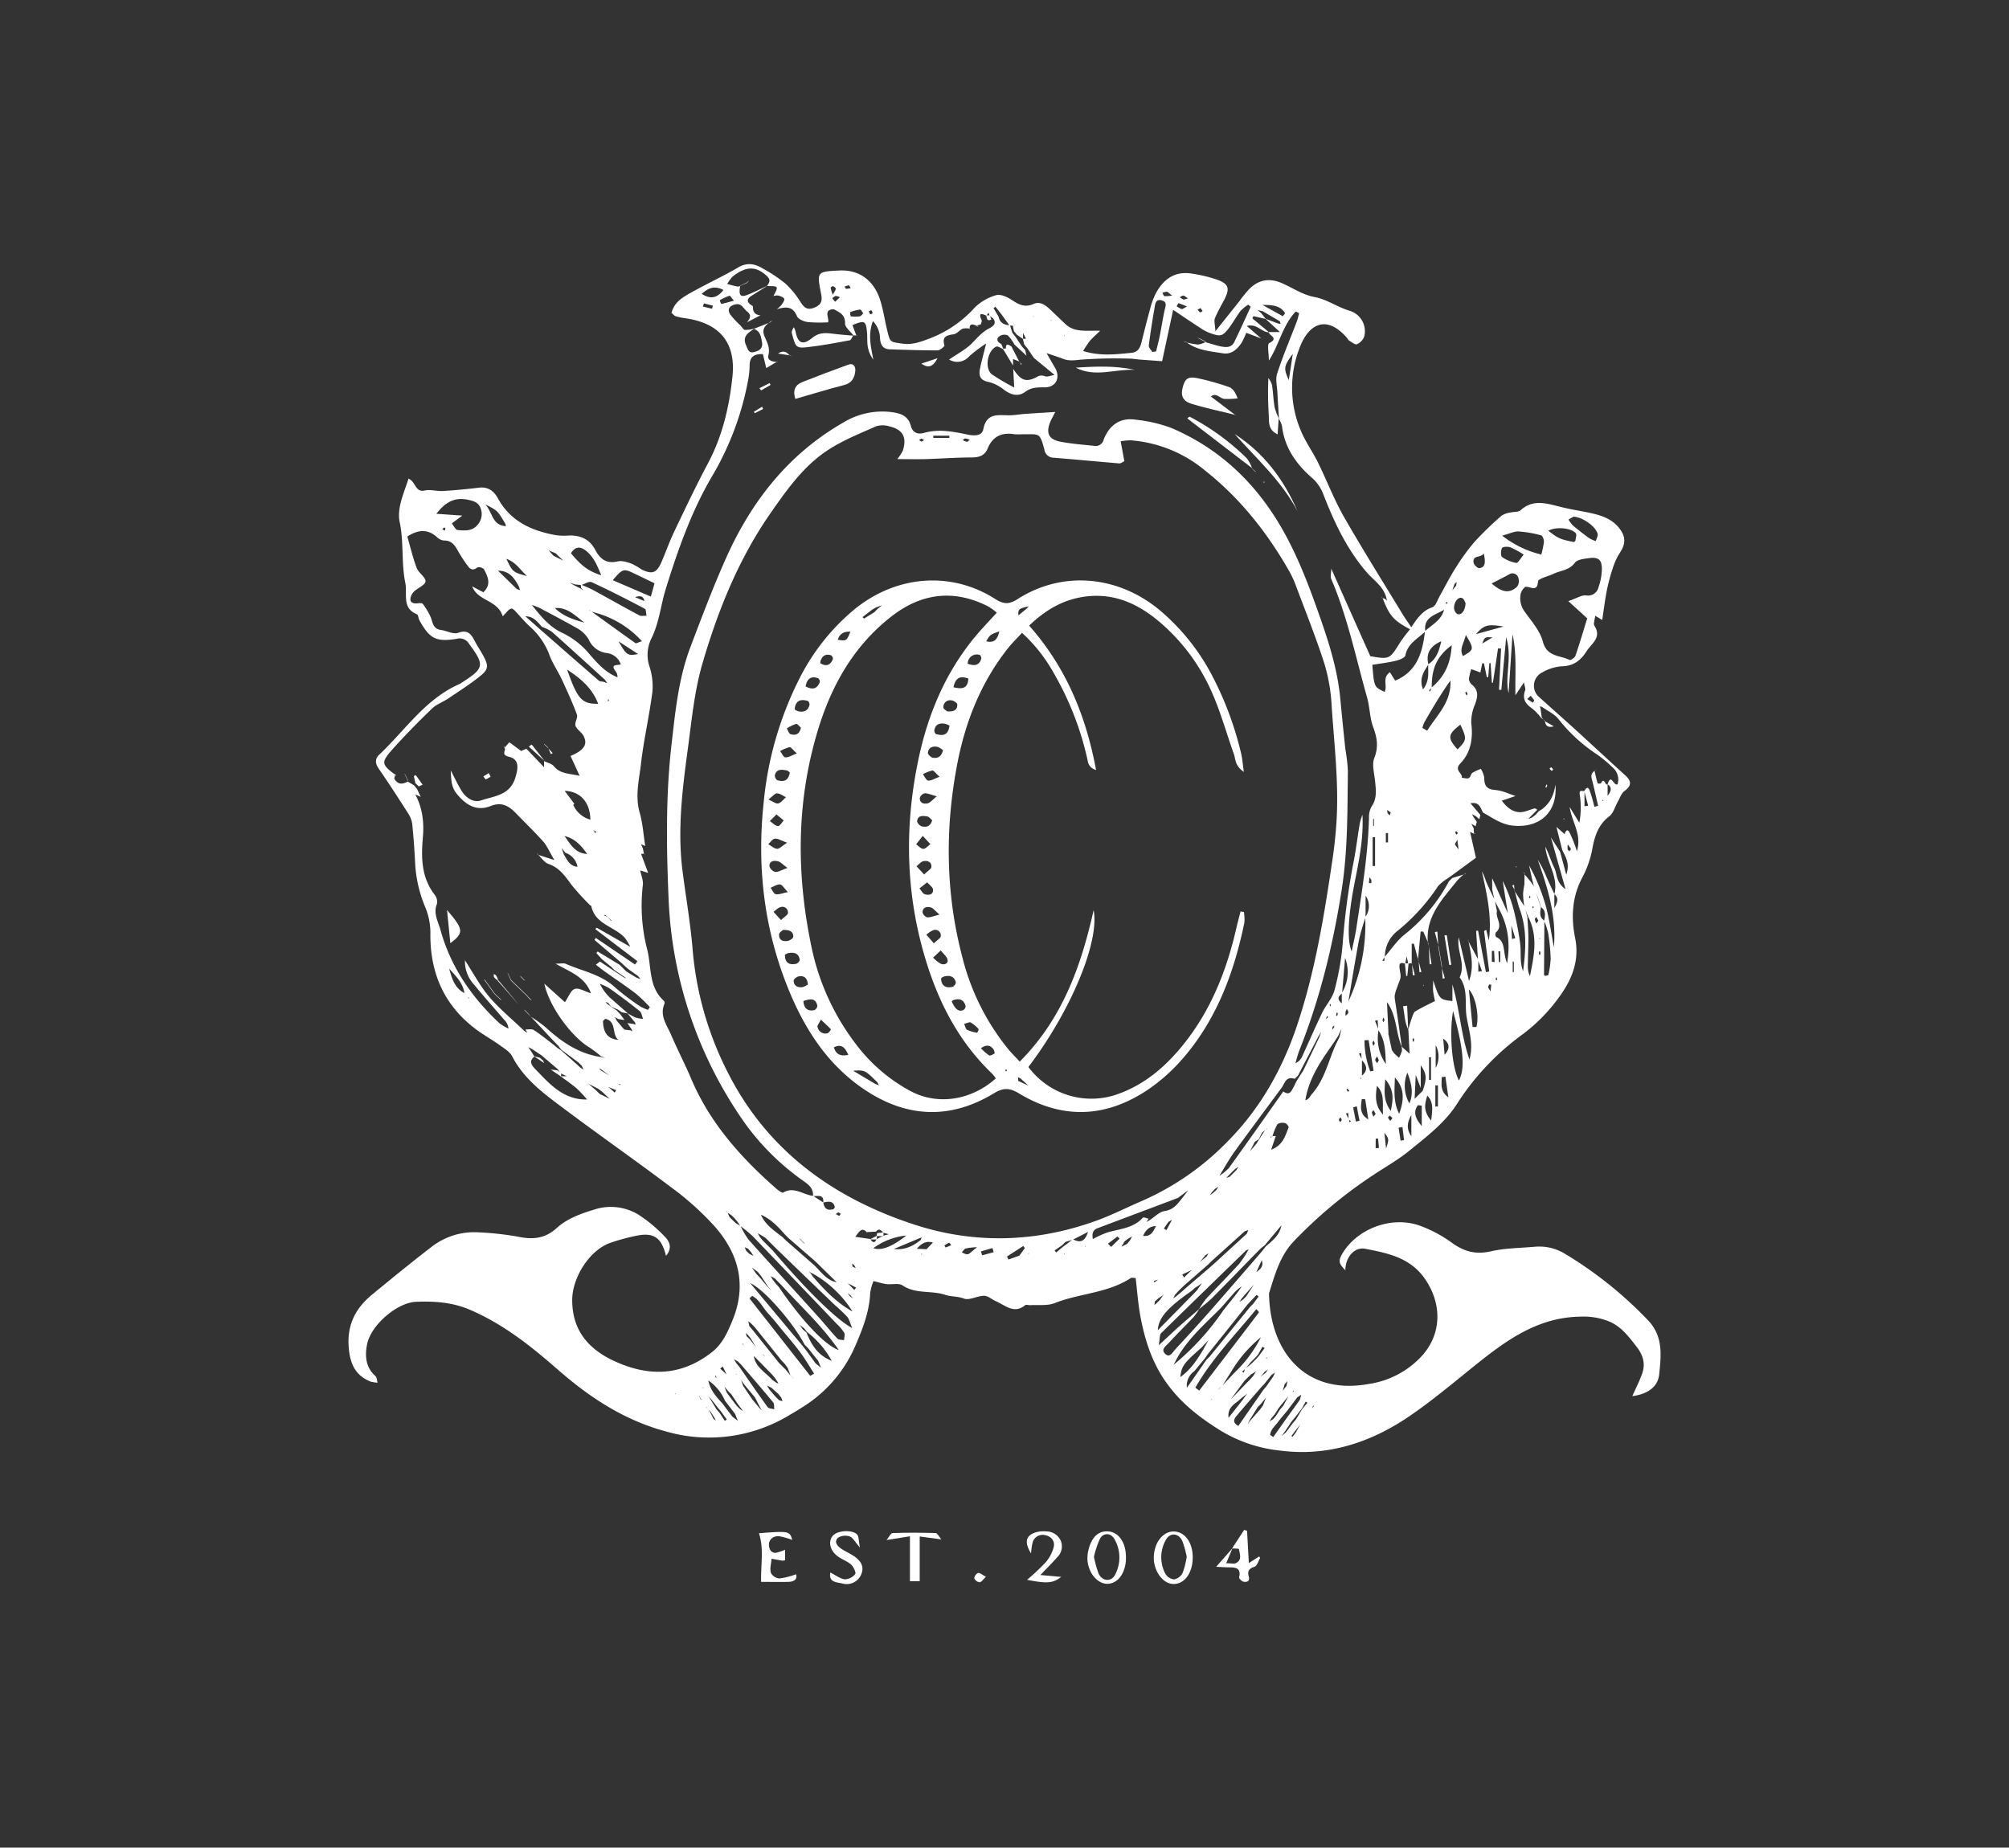 <svg id="Layer_2" data-name="Layer 2" xmlns="http://www.w3.org/2000/svg" viewBox="0 0 604.51 556.04"><rect x="0" y="0" width="604.51" height="556.04" fill="#333333" stroke="none"/><defs><style>.cls-1{fill:#fff;}</style></defs><title>coastside-couture-logo-white</title><path class="cls-1" d="M200.4,377.94c-1.38-5.61-3.75-7.16-9.14-6a59.92,59.92,0,0,0-7.69,2.12c-6.28,2.23-11.42,10.53-11.39,17.23,0,8.77,4.58,14.39,12,18,10.37,5,20.45,5.12,30-2.33,3.2-2.5,4.7-5.92,6.17-9.47,4.47-10.74,1.95-20.28-5.46-28.58a86.82,86.82,0,0,0-12.58-11.33c-11.8-8.91-24-17.36-35.74-26.29-4.85-3.68-9.53-7.71-12.44-13.37-.71-1.37-2.32-2.35-3.66-3.31-2.43-1.75-5.08-3.2-7.46-5-9.55-7.28-13.7-17.07-13.5-29a20.31,20.31,0,0,0-1.59-7.69,39.52,39.52,0,0,1-3-13q-.28-6-.88-11.93a7.6,7.6,0,0,0-1.21-3.17c-2.92-4.6-5.89-9.18-9-13.68-1-1.54-.94-2.91.26-4,7.82-7.36,13.86-16.76,24.18-21.29a6.32,6.32,0,0,0,.85-.53c6.63-4.24,6.74-5.19,2-11.59a3.27,3.27,0,0,0-3.75-1.47c-6.19,1-8.12-.07-11.17-5.6-.32-.57-.32-1.62-.74-1.79-4.67-1.92-2.8-6.07-3.5-9.45-1.24-6-.41-12.17-1.69-18.27-.89-4.17,1.21-8.62,2.66-13.11,2.24,1,2,4.24,4.87,3.58,1.72-.39,3.65.27,5.46.15,3.63-.22,7.26-.57,10.87-1,2.76-.35,4.52,1.06,5.68,3.18,3.79,6.95,10.13,9.78,17.44,11.11a18.78,18.78,0,0,0,4,.1c3.45-.09,6.19,1.16,7.83,4.27,1.48,2.82,3.38,4.32,6.82,3.52,1.29-.3,2.88.25,4.23.71a29.42,29.42,0,0,1,3,1.76c3.11,1.5,4.48,1,5.86-2.16s2.42-6.2,3.85-9.2c3.29-6.89,6.56-13.81,10.15-20.55,4.39-8.24,6.47-17.14,7.41-26.22s-2.76-15.88-14.17-17.51a18.91,18.91,0,0,1-2.9-.61c-.43-.13-.75-.59-1.27-1,.87-3.47,3.76-4.94,6.47-6.44,4.49-2.5,9.18-4.65,13.61-7.25,2.75-1.62,5.1-1.06,7.48.38a44.87,44.87,0,0,1,6.61,4.39,26.53,26.53,0,0,1,4.64,5.63c1.16,1.83,2.18,2.6,4.4,1.6,2-.89,2.17-2.15,1.81-4-1.32-6.74-1.29-6.75,5.51-7.07,6-.29,10.5,3,12.37,9.25.85,2.86,1.3,5.83,2,8.74.86,3.66.91,3.5,4.47,4,2.94.46,5.37-.44,8.08-1.45a35,35,0,0,0,13.82-9.42,15,15,0,0,1,6.39-3.69c1.25-.39,3.17.44,4.45,1.26,2.17,1.39,4,2.64,6.83,1.37,2.27-1,4.06.78,5.65,2.3l3.95,3.77c2.69,2.55,6.14,1.9,10.44,2-1.48,1.44-2.38,2.2-3.13,3.09a33.75,33.75,0,0,0-2,3c5.16,1.62,9.92,1,14.65.54,2-.19,2.6-1.79,3-3.49.8-3.23,1.61-6.45,2.5-9.65a22.58,22.58,0,0,1,1.68-4.67c2.33-4.34,5.77-6.89,11-6a42.25,42.25,0,0,1,7.72,1.89c3.28,1.25,3.6,2.61,2,5.8-1,1.9-2.07,3.76-2.89,5.73-.3.75,0,1.76.16,3.89l7-8.76a45.5,45.5,0,0,1,3.13-3.89c2.92-2.92,6.23-3.44,10-1.75,3.19,1.42,6.26,3.49,9.59,4.1,3.85.72,6.89,3,10.48,4.1a6.44,6.44,0,0,1,4.57,7.81,4.17,4.17,0,0,1-2.2,2.32c-.54.22-1.58-.66-2.36-1.1-.26-.16-.39-.53-.61-.78-5.94-6.92-11.58-4.72-14.46,3.44a33.05,33.05,0,0,0,1.38,26.25c1.34,2.67,3.05,5.15,4.36,7.83,2.64,5.38,4.77,11,7.73,16.21,5.69,9.95,11.8,19.67,17.75,29.47.69,1.14,1.48,2.22,2.57,3.85,2.08-3.18,3.64-5.08,6.29-6,1.07-.36,1.64-2.31,2.36-3.58,1.56-2.73,2.94-5.56,4.64-8.2a63.19,63.19,0,0,1,5.81-8,98.83,98.83,0,0,1,8.13-7.85,6.82,6.82,0,0,1,2.77-.92c1-.25,2.24-.08,2.87-.65,3.86-3.52,8-2,12.15-1,2.88.73,5.83,1.16,8.74,1.78,3.28.71,6.45,1.7,8.68,4.44s2.1,4.9.24,7.7a19,19,0,0,0-2,4.36,56,56,0,0,0-1.82,6.72c-.58,2.9-.93,5.85-1.41,9L480,185.31c-.12,1.22-.63,2.43-.24,3,2.32,3.58-.93,5.4-2.36,7.67-1.61,2.58-3.77,4.42-7.23,4.53a13.46,13.46,0,0,0-6.08,1.84,4.48,4.48,0,0,0-.85,7.53c3.43,3.11,6.91,6.16,10.34,9.28,5.14,4.68,10.23,9.43,15.38,14.1,1.9,1.72,2.16,3.09-.14,4.78-1,.72-1.41,2.18-2.07,3.32-.82,1.45-1.27,3.35-2.48,4.27-3.5,2.67-4.51,6.26-5.23,10.32a30.27,30.27,0,0,1-3.07,8.41c-3,5.8-3.23,11.94-2,18,1.3,6.49-.83,12-4.25,16.89a51.49,51.49,0,0,1-11.73,12.15,77.19,77.19,0,0,0-19.7,21c-3.73,5.71-9.08,9.7-14.21,13.89-3.33,2.73-7.15,4.86-10.75,7.26a138.13,138.13,0,0,0-24.08,20.07c-4.17,4.43-5.66,10.07-7.4,15.61C382.13,407.06,393,420,412,416.48a27.06,27.06,0,0,0,16-8.59c5.78-6.55,5.84-15.22,1.14-22.47-4.46-6.89-11.33-8.24-18.32-9.6-3.31-.64-6,2.59-6,6.46-2.06-2.06-2.19-2.91-.77-5.23,4.53-7.4,14.85-11.21,23.22-8.17a39.15,39.15,0,0,1,9.61,5.13c3.62,2.63,7.13,3.6,11.63,2.59,4.34-1,8.89-1,13.35-1.4a14.87,14.87,0,0,1,9.1,2.16,119.82,119.82,0,0,1,24.87,19.91c4.73,4.89,4,10.72,3.41,16.43-.43,3.82-3.66,5.89-8.07,6.46,1-2.31,2.2-4.55,3-6.93,1-2.89.18-5.51-1.71-7.93-2.35-3-4.56-6.07-8.34-7.64a20.55,20.55,0,0,0-8.61-1.42c-12.18.18-21.36,6.48-30.32,13.58-7,5.58-13.85,11.45-21.25,16.48-11.59,7.87-24.46,12.07-38.65,10.26a43.11,43.11,0,0,1-17.83-5.91C361.58,427,356.25,423,352,417.5c-5-6.34-7.42-13.67-8.86-21.41-.69-3.72-.95-7.53-1.42-11.47-.57,0-1.15-.18-1.47,0-6.94,4.57-15.4,4.58-22.89,7.54-2.21.88-4.93.47-7.42.63-.49,0-1.17-.24-1.46,0-3.42,2.78-6,0-8.87-1.22-1.19-.53-2.34-1.62-3.5-1.61-2.05,0-4.41,1.47-6.07.84-1.93-.73-3.89-.55-5.54-1.1-4.23-1.43-9-.18-12.94-2.87-1.15-.77-3.18-.19-4.78-.38-1.19-.15-2.34-.53-3.94-.91a14.62,14.62,0,0,0-1,3.59c-.25,5.8-2.38,11.08-4.62,16.23a40.51,40.51,0,0,1-15.83,18.17c-1.26.81-2.54,1.57-3.84,2.33a46.61,46.61,0,0,1-36.9,5c-12.78-3.39-23.23-10.28-33-18.85-8-7-16.34-13.61-26.32-17.87-5.26-2.25-10.67-2.58-16.13-2.37-5.79.23-13.56,7.05-14.72,12.68-.71,3.47-.53,7,2.48,9.66.45.4.45,1.32.65,2a9.64,9.64,0,0,1-2.17-.35c-4.53-1.86-6.08-5.3-6.5-10.16-.59-6.91,2.06-11.94,7.12-16.08,5.92-4.85,11.83-9.71,17.91-14.36A20.84,20.84,0,0,1,144,370.87a89.89,89.89,0,0,1,12.37,1.4c4.22.83,7.8.34,11.09-2.65s7.36-4.38,11.53-5.66a16,16,0,0,1,13,1.51,42.32,42.32,0,0,1,8,6.66C201.58,373.66,202.31,375.69,200.4,377.94ZM366,358.12l.78-1.23.09.09-1.23.78-.95,1-.8,1.16-1,1-1,1-1,1-.22.19.17-.25,1-1,1-1,1-1,1.14-.82Zm-5.19-.25.21-.15-.11.25-1.07,1-.95.93-.26.19.17-.28,1-.93Zm-3,0,.27-.19-.18.28-1.18.84-1.13.86-1.16.86-24.19,9.11c-1.6.61-1.64,1.89-1.4,3.29l-.92,1-1,1a1.55,1.55,0,0,0-.38.13c-.06,0-.06.16-.09.25l.37-.47,1-1,1-.92a31.3,31.3,0,0,1,4.37-2c3.74-1.1,7.83-1.25,10.71-4.46.21-.23,1.13.19,1.72.31-.26.42-.53.83-.8,1.24l-.93.91-1,1-1,1L340.8,372l-1.23.71-1.16.84c-.25.43-.5.86-.76,1.29l-.16.35.35-.18,1.33-.69.89-1.12.66-1.27,1.06-1.08,1-1,1-1,.91-.92,1.3-.76c1.49-1,2.88-2.47,4.48-2.72,2.25-.35,3.46-1.59,4.67-3.15l.89-1.11.87-1.14Zm8-3,1-.95a14.9,14.9,0,0,0,3-2.45c5.5-7.62,10.9-15.3,16.33-23,.88.63,1.79.89,2.47-.2s1.05-2,1.57-3l.77-1.23,1.2-1.84L397,312.09l.78-2.19c.33-1,.67-2,1-3l.86-.81-.34-.33c-.14.41-.29.82-.43,1.22-.34,1-.67,2-1,3l-1.13,1.89-5.16,9.87c-.33.65-.66,1.3-1,1.95l-1,1c-2.77-1-3,1.56-4.11,2.9-4.67,6.33-9.38,12.63-14,19-1.69,2.35-3.09,4.91-4.62,7.38l-.95,1-.3.18Zm4.21-.73,1-1,1-1,.77-1.24,1-1,.9-2,1.09-1,2.26-2.69.77-1.22L380,341.1l.81-1.19a1.33,1.33,0,0,0,.35-.13c.05,0,.05-.17.07-.25l-.37.44-1.1.89-1,2-1.21.79L375.87,347l-1.08,1-.9,2-1.05,1-1.21.81-1,1-1,1-.65.68Zm9.8-8.3.3-.22-.25.29-.22.19ZM221.54,368.21l1.28.71a25.17,25.17,0,0,0,2.46,4.19c7,7.83,14.08,15.57,21.11,23.36,1.89,2.1,3.65,4.33,5.59,6.38.4.42,1.33.33,2,.48,0-.76.36-1.67.05-2.23a13.35,13.35,0,0,0-2.23-2.66q-12.6-13.19-25.23-26.33a43.15,43.15,0,0,0-3.81-3.16L222,367.8l-.92-1.1-1-1-1.22-.78a1.83,1.83,0,0,0-.14-.35c0-.05-.18,0-.27-.06l.44.38.61,1.36,1,1Zm131.25-1.34.21-.11-.11.21-1.3.75-1.38,2,.77.49,1.08-2Zm-177-42,1,1.05,2.66,2.3,1,1,3.32,1.62.17.26-.24-.18-2.56-2.4-1.14-.86L176.76,326l-1-1-.24-.22Zm3-1,.17.25-.27-.15-1-1-2-.94-.67-1.32-1-1-5.17-3.83-.85-1.15-1-1L159.77,306l0,0a41.87,41.87,0,0,1,4.33,3.09c4.79,4.41,10,8,16.61,9l1.43.29-1.26-.49a40.67,40.67,0,0,0-3.43-2.6c-5.68-3.39-12.29-12.64-13.65-19.25l0,0,6.18,5.57c1.13-1.66,1.78-3.62,3-4s2.91.73,4.84,1.32c-1.8-5-6.2-6.36-10.65-8.92,1.68,0,2.41-.2,2.94,0,5.07,2.24,10.71,3.18,15,7.17a72.19,72.19,0,0,0,7.57,5.72,11.51,11.51,0,0,0,2.3,1l.56-.82a45.26,45.26,0,0,0-4.15-4c-3-2.32-6.24-4.44-9.35-6.66-.94-.67-1.83-1.4-2.74-2.1l1.23-.95,3,2,1.2.79,3,2,.78.31-.62-.47-3-2.05-1-1-2.77-2.29-1.69-1.84.42-.47,6.6,4,1,1,1,1,3.13,1.9,1.16.42-.72-.92-2.9-2.06-1.09-.93-1-.95-8.14-6.93.39-.61,11.8,8,.72-1-12.67-9.65.4-.44,10.26,5.84.21.25-.28-.18a18,18,0,0,0-1.66-2.79c-3.1-3.5-9-4.05-10.15-9.64,0-.11-.29-.16-.4-.28a77.46,77.46,0,0,1-5.28-5.76c-2-2.64-3.7-5.43-7.16-6.61-1.27-.44-2.19-1.91-3.27-2.91l-.1.09,5.11,1.64c-1.53-2.59-2.21-4.29-3.36-5.57-2.59-2.92-5.42-5.63-8.13-8.44-2.13-2.22-4.3-3.6-7.68-2.25-4.36,1.73-7.61-.43-10.3-3.8-1.67-2.1-1.56-4.48-1.71-6.91,1.2,2.27,2.19,4.49,3.5,6.49s3.59,3.23,5.54,2.56c4-1.37,8.82-1.48,10.44-7,.89-3,1.08-5.43-2-6.17-2.55-.61-.68-2-1.29-2.69l-.09.07,1.54-1.74,3.5,2.6-.06.06,1.69-.7,5.38,5.64-.06.06v-2c1,.52,2.36.79,3,1.61,1.94,2.34,4.81,2.12,7.7,2.85-.91-2-1.83-4-2.74-6,4-1.7,5.25-3.4,3.93-6-.58-1.15-2-1.9-2.44-3.06-.33-1,.78-2.43.43-3.38-1.31-3.56-2.89-7-4.49-10.47-1.12-2.4-2.65-4.63-3.64-7.08a21.41,21.41,0,0,0-6.08-9,49.12,49.12,0,0,1-3.43-3.62c-.66-.67-1.51-1.82-2.11-1.72-.82.14-1.49,1.25-2.58,2.29-1.58-5-7.45-4.46-9.2-9l3.36,1.78c2.54-2.37,1.34-4.71.2-6.93a2.14,2.14,0,0,0-2-.54c-1.62,1.31-2.4.21-3.19-.89a41.74,41.74,0,0,1-2.45-3.76c-1-1.77-1.9-3.5-4.4-3.45a3.6,3.6,0,0,1-2.15-1.06c-2.82-2.51-5.63-2.2-8.88-.15.94,3.24,1.68,6.45,2.84,9.51.56,1.47,2.64,2.64,2.64,4,0,1-2.24,1.93-3.41,3a3.82,3.82,0,0,0-1,1.58c-.5,1.54.35,2.23,2.21,2,.46-.07,1.2-.08,1.38.18a22.11,22.11,0,0,1,2.31,3.84c.71,1.6.63,3.65,3.06,4,1.78.22,3.8,1.4,5.24.88,2.91-1.05,3.93.35,5,2.43.85,1.62,1.89,3.13,2.74,4.75,1.39,2.64,1.41,3.79-.9,5.68-3.07,2.51-6.45,4.64-9.74,6.86-1.64,1.11-3.66,1.8-5,3.14-4.07,3.91-8,7.93-11.79,12.14-3.55,4-3.35,4.6.73,7.67l-.24,1.25c1.08,1.64,2.16,1.85,4.19.8l-.08.07,1.87,1.11.89,1.12c.37.79.73,1.57,1.1,2.35L124.8,239,123.71,238l-.24-.23.33.13,1.09,1.06c2.26,4.17,2.76,8.49,2.34,13.28-.52,5.86-.43,11.88,3.54,17a3.48,3.48,0,0,1,.71,2.78c-1.14,2.8.27,5.13,1,7.63,3.06,11.24,9.4,20.42,17.8,28.29a14.3,14.3,0,0,0,2.72,1.6,4.18,4.18,0,0,0-1.28-2.63c-3-3.52-6.15-7-9.07-10.59a10.32,10.32,0,0,1-2.74-7.31l0,0c2.41,3.68,4.49,7.64,7.31,11,3.15,3.7,7,6.82,10.49,10.2l1.2.76,1,1,1,1,.15.24-.24-.14-1-1-1-1-.7-1.27c.85.05,1.9-.22,2.51.19,2.05,1.33,3.95,2.9,5.9,4.38l1.1.93,1.19.79,4.76,4.23,1.08,1,1.24.75,2,.93Zm204,13,.2-.13-.14.2-.2.17ZM181.82,326l-.16-.19.23.12,1,1,2.07,1.88.45-.72L182.77,327Zm122-231-.18-.27.28.17.08.19Zm-119,230-1-1-2.89-2.13-.64-.4.43.62,3.13,1.88,1,1,1,1a6.64,6.64,0,0,0,.64.55c.05,0,.21-.06.32-.1l-1-.36Zm42,53,1.09.95.91,1,.14.22-.21-.15-.93-.94-1-1-.8-1.2-.93-1.09-1-.44c.13.34.26.68.4,1l1,1Zm152.3-.71.9-1.09.88-1.11c2-1.77,4.17-3.34,4.68-6.34l-5,6-1.12.88-1,1-1,1c-4.22,4.32-8.42,8.67-12.69,12.95-1.24,1.25-2.68,2.3-4,3.45a26,26,0,0,1,2.2-3.21c3.27-3.53,6.69-6.92,9.91-10.48a32.09,32.09,0,0,0,2.87-4.41l.07.07a2.68,2.68,0,0,0-.9.34q-12.81,12.4-25.55,24.88c-.48.47-.33,1.59-.69,3.62,2.7-2.5,4.48-4.18,6.31-5.81s3.93-3.42,5.9-5.13a20.76,20.76,0,0,1-1.69,2.41c-2.49,2.65-5.09,5.19-7.54,7.87-.8.87-2.47,1.91-1.06,3.25s2.23-.47,3-1.3c3.48-3.75,6.94-7.53,10.32-11.36,4.8-5.44,9.52-10.95,14.28-16.42Zm-15.33-.34,1-1.05.1.1-1,1-1.21.78-.91,1.12-.85,1.09-1,1.07-1,1-3.19,1.5.56.9,2.54-2.49,1-1,1.07-1.05,1.06-.89,1.12-.9Zm-54,0,.28-.31-.19.4a1.42,1.42,0,0,0-.41.14c-.06,0-.05.18-.07.28Zm-63.92,0,1,1,1,1,1,1,1,1,1.09,1.08,1,1,1,1,1,1c.32.34.65.67,1,1l2.09,2.18.55-.72-2.7-1.41-1-1-1-1-1-1-1-1-1.09-1.08-1-1-1-1-1-1-1-1-1-1-.35-.23.43.14Zm7,4,1,1,.11.21-.21-.11-1-1.06-1-1,.1-.1Zm-11,0,1,1.08.91,1,.83,1.17c3.49,4.05,7.18,7.87,11.93,10.51a33.9,33.9,0,0,0-11.36-11.08l-1.32-.68-1.07-.87-1.07-1.07-.09-.19Zm-16,0,.85,1.19.83,1.19,1,1.05,2.28,2.7,1,1,1.08.94,1,1,.09.21-.19-.1c-.34-.35-.68-.69-1-1l-.94-1.07-.92-1.08-2-3.05c-.3-.36-.59-.73-.89-1.1l-1.14-.88-1.19-.84-.1-.2Zm14-9,.92,1.09,1,1,.5.37-.41-.45-1-1-1.14-.88-1-1-1-1,.1-.1,1,1Zm-11.26.28.9,1.1,1,1,2,2c10.23,12,19,20.68,23.91,23.36-.65-1.55-.86-2.65-1.49-3.4a47,47,0,0,0-3.61-3.43q-9-8.64-17.94-17.29l-2-2-1-1L229,371.7l-1.3-.72-1-1-.88-.94-.15-.2.23.14.89.92,1.06,1Zm86.24,3.68.19-.12-.14.18-.23.19Zm28-3,1-1c2.34.38,3.21-1.22,4-3l.18-.25-.1.32c-2.08,0-3.22,1.23-4,3l-1,1-.22.28ZM306.72,99l-1-1a.85.85,0,0,0-.93,0h-1l-2.47-3.42-1.79-2.27-.57.42c.51.87,1,1.73,1.52,2.6.38,1.87,1.71,2.47,3.42,2.56.25.76.49,1.52.74,2.29l.88,1.11,2,3,.95,1.07.4,1.69-3.65-3.39a11.22,11.22,0,0,0-2-2.74,2.67,2.67,0,0,0-2.42.22c-.91.65-1,1.56.29,2.28.44.25.54,1.08.8,1.65-.72-.27-1.65-1-2.14-.75-2.7,1.25-3.55,6.63-1.26,8.37a66.57,66.57,0,0,0,6.69,3.92c-.13-2.45-.22-4-.31-5.63,2.22,3.48,3.8,4.19,7.05,2.51a2.6,2.6,0,0,1,2.57-.24c.65.24,1.57-.2,2.83-.42l-6.19-5.08-2.05-3-.91-1.1-.4-1.7h1.09a1.66,1.66,0,0,0,.14.37s.17,0,.26.08l-.49-.36-1-2Zm-128,151,.31.69.42-.38-.7-.34-.34-.12Zm-4-1.07.2.22-.26-.18-1-1,.08-.09Zm268-1,.71,1.29c0,.61.09,1.23.13,1.84l.09-.1-1.3-.57c.67,2.95,1.31,5.79,1.76,7.75l-7.63,5.6-1.19.82a11.64,11.64,0,0,0-2.59,2.14,59.14,59.14,0,0,1-12.28,13.52,9.84,9.84,0,0,0-3.71,7.75l-.76,1.08.54.23.18-1.35c2-2.3,3.77-5,6.15-6.83a50.92,50.92,0,0,0,13.16-15.86l1-1,3.78-1.16-.1-.1a17.82,17.82,0,0,0-2.16,2c-4.45,5.6-9.67,10.85-8.83,18.92l.09-.08-1.51-3.48-.78,0-.81,8.61.08-.06L425.43,284h-.64v5.9l.08-.07-1.12.17c-.13-.58-.25-1.15-.49-2.19-.2,1-.31,1.61-.43,2.18-.78-.13-1.77-.58-1.74.84s.62,2.78.21,3.89c-1.77,4.7-1.8,4.65-1.49,6.64.72,4.57,1.36,9.15,2,13.72-1.88-4.35-1.45-9.4-4.47-13.5l.45,9.31-.29.76.19-.86c.37,1.7.73,3.4,1.1,5.1l-.3.74.21-.83a8.94,8.94,0,0,0,.78,1.15c.46.49,1,.93,1.48,1.39a13.85,13.85,0,0,0,.87-2,4.31,4.31,0,0,0-.11-1.41l2.42,2.17c-.15-3-.25-5.07-.36-7.18l-.08.07c.38-1.24.71-2.49,1.15-3.71.25-.68.5-1.58,1-1.9,1.86-1.13,3.85-2.05,5.95-3.13a28.37,28.37,0,0,1-.56-2.86c-.1-1,0-2,0-3.36,1.92,5.78,1.92,5.78,5.79,6.24v-5c2.21,7.48,2.57,15.25,5.13,22.58,1.27-4.35-.09-8.46-.82-12.62s.57-8.43-2.14-12.11c1.95-4.07-1-8-.26-12l3.09,13.1c1.6-4.3.6-8.28-.23-12.27l-.09.09,3.12,5.79v3.6l1.09-.17c-.39-1.12-.79-2.24-1.19-3.36l-.57-8.76.59-.08,2.37,12.5,1-.18c-.53-4.05-1.06-8.09-1.55-12.14,0-.11.42-.27.64-.41l.78,3.2c1-7.12-.6-13.94-2.09-20.77a13.43,13.43,0,0,1,1.17,2.77c.41,1.06.92,2.08,1.39,3.12l1.33,2.73c.21,1.1.42,2.21.64,3.32-.52,2.11,2.06,4.38-.34,6.44a1.49,1.49,0,0,0,.07,1.34c3.08,1.34,1.92,4.59,3.33,7.91,1.05-6.48.15-11.48-2.4-16.25l-1.39-2.7c-.23-1.08-.46-2.17-.7-3.25v-3.39l4.75,10.61c.33,1,.65,2.05,1,3.08.06,1.52.13,3.05.2,4.57l1-.19c-.44-1.43-.87-2.87-1.31-4.3-.3-1-.61-2.08-.92-3.12l-1.56-9.88a47.58,47.58,0,0,1,3.34,8.84,97.51,97.51,0,0,1,1.88,9.75c.42,2.86-.19,5.85.92,8.63.81-6.29,1.23-12.52-1-18.63-.67-1.85-1.05-3.82-1.56-5.73l-.08.06,3.1,4.88.84,3.15c.1,2,.27,4,.3,6,0,2.15-.08,4.3-.13,6.45,0,1.79-.29,3.6.6,5.27,1.22-6,2.5-12-.55-17.85l-1.14-2.9a36.23,36.23,0,0,1-.39-3.87,20.48,20.48,0,0,1,.46-3.18l.63,1.22-.69-1.17.06-3-.08.07,1.82,2.14,1.26,1.78.9,3.08,1,3c-.2,1.48-.57,3,1.06,4q-.06,8.11-.11,16.22a.53.53,0,0,0,.28.38c.11.05.28,0,1-.19a27.39,27.39,0,0,0,.72-4.89,58.67,58.67,0,0,0-.76-7.8,22.42,22.42,0,0,0-1.19-3.64c.22-1.48.65-3-.92-4.09l-1-3c-.36-1-.72-2-1.07-2.94-.21-.78-.41-1.57-.62-2.36l-.93-4.31a56.66,56.66,0,0,1,4.94,11.92c1.15,4.15,1.7,8.45,2.51,12.69.84-9.26-1.83-17.81-4.86-26.32a30.73,30.73,0,0,1,2.6,5.11c.77,1.75,1.6,3.48,2.41,5.22v4.18c1.33-2.23,1-3.24,0-4.15,1.31-5.17-2.29-9.41-2.72-14.28,1.06,2.07,1.68,4.3,2.69,6.34.91,1.86.47,4.41,3.4,6.45-1.55-5.48-2.83-10-4.41-15.59l2.76,4.31,1.86,6.94c1.22-3.58-.32-5.47-1.22-7.49-.55-2.19-1.1-4.38-1.73-6.91l2.43,2.16,1,3a7.14,7.14,0,0,0-.08,1.45c0,.26.33.49.5.74.18-.24.57-.59.51-.71a12.27,12.27,0,0,0-1-1.41c-.33-1-.67-2-1-3,.38-.61.7-2,1.56-.59a42.81,42.81,0,0,1,2.24,5.67c1.53-5.13-1.47-8.55-2.19-13.31l2.91,4.74a24.71,24.71,0,0,0,.12-8.52c-.24-1.65.9-.81,1.44-1.06v4.62l1.11-.15c-.4-1.47-.79-2.94-1.18-4.41.43-.8,1.05-1.56,1.59-.26a44.49,44.49,0,0,1,1.45,5l1.12-.33c-.53-2.33-1.05-4.67-1.62-7-.3-1.24-.92-2.49.52-3.46l.05.05c.29,1.23.55,2.46.91,3.66a1.43,1.43,0,0,0,1,0c1-2.08,1.26.87,2,.28v3.47c1.07-1.31,1.44-2.55,0-3.47,1.09-3.49,1.81.68,3,0a4.78,4.78,0,0,0-1.56-5.12,38.18,38.18,0,0,0-4.55-3.8A49.29,49.29,0,0,1,469,216.47c-1.22-1.6-3.33-2.51-5-3.73l-.64-.2.18.67c.13.89.25,1.77.37,2.66l-.17.17A18,18,0,0,0,461,213.2c-2-1.38-3-2.91-2.09-5.41.2-.53-.16-1.28-.34-2.44-.89,1.34-1.55,2.32-2.58,3.88-.12-6.58.46-12.49-.88-18.33l-1.17,17.69c-1.23-5.26,1.18-10.46-.73-16.81-.56,6-1,10.92-1.47,15.84l-.68-.05q.32-6.19.62-12.38l-.92-.06c-.52,3.45-1,6.89-1.55,10.34l-.3,0-.39-5.9h-.37l-.34,4.22h-.42c-.29-1.38-.58-2.77-.86-4.15l-.53,0c-.21,1.06-.42,2.13-.55,2.73l-2.74-1a14.6,14.6,0,0,0-.72,3.06,2.6,2.6,0,0,0,1,1.68c2,1.74,1.65,3.66.84,5.87a13.11,13.11,0,0,0-1.12,5.73c.58,4.55-.18,8.81-3.25,12-2.12,2.2.77,2.92.39,4.37.71,0,1.52.35,2.09.09s.6-1.23,1.09-1.58a14,14,0,0,1,2.57-1.19,7.77,7.77,0,0,1,1,2.56c0,2.35.62,3.59,3.32,3.79,2.21.17,4.36,1.26,6.1,1.81L451.75,241l-.22-.27.31.17c1.4,1.88,3.12,3.48,5.52,3.53,1.46,0,2.94-.78,4.42-1.14.22-.06.53.26.8.41l-1,1-1,1-.71.78,1.08-.43,1.14-.86c.31-.35.63-.7.94-1.06,3.07-1.74,4.51-4.56,5-8,.71,8.22-4.67,13.17-12.79,12.34-3.51-.36-6.14-2.34-9-3.94-.78-1.39-1.06-3.3-3.76-2.78l2.95,3.5-.28,1.29-1.09-.93-1.32-.66-.2-.33.28.25.72,1.27.83,1.17c-.11.45-.23.89-.35,1.34l-1.27-.71-1.06-1-.09-.2.19.1ZM306.76,96l-.29-.27.37.2,1,1,.31.27-.39-.19ZM182.67,302.07l1.13.86,1.8,1.19,1,1.06,1.32,1.79-1.85-.28-1.26-.73a2.67,2.67,0,0,0-.36-.32,1.11,1.11,0,0,0-.37-.07l.83.3.68,1.32,2.33,2.76-.25.22.15-.32,1.9.23.58.28-.26-.6-1.25-1.87,1.84.29.63.17-.17-.64-2.34-2.82a23.17,23.17,0,0,0,2.6,1.38,10.73,10.73,0,0,0,2.15.35c-.33-.79-.44-1.86-1-2.33-3-2.38-6-4.65-9.15-6.88a16.88,16.88,0,0,0-2.85-1.33,14.69,14.69,0,0,0,4,5c1.46,1.32,3,2.61,4.42,3.91l-1.79-.33-1.18-.81-2.09-.91-.87-1.13-.83-.29Zm-14.89,16.82.16.18-.25-.09-1-1-1-1-.24-.23.34.13,1,1Zm-9-4,.82,1.17,1.21,1.91c-1.65,1.29-1,2.45.14,3.65,4.41,4.57,8.6,9.49,15.82,9.26l.16.19-.23-.13a42.41,42.41,0,0,0-3.1-3.32c-1.56-1.34-3.27-2.5-4.92-3.73l2.05,0,.17.21-.23-.16-2-.93-.8-1.21-3.77-3.21-1.09-.94-3-2-1.35-.66-.09-.21ZM183.75,277l.48.17-.38-.27-1-1a8.33,8.33,0,0,0-.78-.54c-.08-.05-.25.06-.38.1l1.15.45Zm9-23-.36-.28.44.2.6,1.38.33,1.64.09-.08-1.06.16-.2-.25.3.15c.71,1.93,1.42,3.85,2.14,5.78l-2.39-.76c.36,1.75.93,3.05.81,4.27a53,53,0,0,0,1.21,19.22c1.45,5.29.36,11.48,5.07,15.74a.92.92,0,0,1,.25.81c-1.63,3.67.71,6.53,2,9.55,1.89,4.42,4.13,8.69,6,13.12,5.64,13.34,15,23.78,25.7,33.15.59.52,1.69,1.3,2,1.09,3.32-1.93,6,.71,9,1l3.06,2c.25,1.77,1.19,2.55,3,2a.87.87,0,0,0,.44-.72c-.42-1.69-1.68-1.65-3-1.36-.16,0-.31.1-.46.15.26-2.69-1.67-1.92-3.09-2,.21-2.64-1.8-3.77-3.51-5a74.58,74.58,0,0,1-16.92-16.86A125.81,125.81,0,0,1,201.16,270c-.64-15.29-.85-30.64.9-45.92,1.14-9.91,2.1-19.88,5.67-29.3,3.41-9,6.8-18,10.72-26.79,7.64-17.1,18.77-31.35,35.29-40.82A22.51,22.51,0,0,1,268.09,124c2.76.36,5.18,1,6,4.23.49,1.89,2,2.61,3.9,2.06,4.49-1.29,8.9-.39,13.29.52,2,.41,4.22.39,4.61-1.68,1-5,4.49-4.13,7.83-4.15,1.49,0,3-.29,4.47-.4,2.93-.21,5.87-.38,9.34-.6-.69,1.35-1.1,2.06-1.42,2.8-1.5,3.52-.61,5.49,3.07,6.17,3.27.6,6.6.88,9.91,1.21a2.47,2.47,0,0,0,3-1.85c1.66-4.27,4.87-6.75,9.64-6a44,44,0,0,1,10.62,2.44c13.75,5.83,24.33,15.46,32.1,28.15,5.77,9.41,9.56,19.69,13.17,30.08,2.62,7.56,4.89,15.15,5.66,23.13.49,5.14,1,10.27,1.55,15.39a54.38,54.38,0,0,1,.75,6.43c-.15,12,0,23.9-1.86,35.84-2.62,16.67-6.56,32.89-12.83,48.55a37.15,37.15,0,0,0-1.07,3.64,3.83,3.83,0,0,0,2-2c2-4.37,3.93-8.81,6-13.15,1.12-2.33,3.08-4.38,3.73-6.8A80.92,80.92,0,0,0,404,284.2,210.47,210.47,0,0,1,407.18,260c.83-4.06,1.29-8.19,2-12.29a19.61,19.61,0,0,1,.78-2.51c.38,7.11-1.06,13.9-2.4,20.7-1.9,9.68-2.29,17.07-.84,20.44.5-2.42,1-4.49,1.35-6.59,1.66-11.17,3.57-22.32,3.86-33.65a6.51,6.51,0,0,1,.76-3.34c1.7-2.45,1.34-5,1.07-7.7-.23-2.31-1-4.94-.24-6.91,1.34-3.39.85-6.18-.35-9.39-1-2.75-1-5.89-1.78-8.74-3.4-12-5.88-24.25-10.81-35.77-.34-.8,0-1.87,0-3.11,4.07,9.12,7.9,17.72,11.75,26.34,5.84,1,5.81.94,9-4.21a46.08,46.08,0,0,1,2.95-3.88c-5-2.72-6.18-4-8.28-9.5l-.1.1a3.57,3.57,0,0,0,.79.16l.66.67-.25-1.08c-.92-3.37-3.84-5.15-5.94-7.61-5.9-6.86-9.69-14.95-12.95-23.32A12.41,12.41,0,0,0,395,144c-4.94-4.26-8.48-9.21-9.26-15.87a7.37,7.37,0,0,0-1-2.16l.11.13c-.16-2.62-.35-5.24-.47-7.86-.1-2-.65-4.11-.07-5.86,1.74-5.32,3.94-10.48,5.94-15.72a23.9,23.9,0,0,0,.65-2.42l-1-.5c-3.92,4.08-5,10-8.09,14.77,0-2.06-.58-4.93.1-5.26,3.09-1.52-.21-2.28-.12-3.32h3.35l-4.36-4,3.73,1.4.82.18-.21-.81-5.1-3-1.61-.42,1.12,1L380.89,96l-3.75-.87-.29.7,5,4.17c-2.17.07-3.55-2.68-6.7-1.92l4.34,3.77L375,100.16a25.13,25.13,0,0,1-1.32,2.86c-1.3,2.06-3.16,3.73-5.65,3.32-3.85-.64-7.9-.88-11.17-3.46l-.09.09a21.86,21.86,0,0,0,3.69.72,7.15,7.15,0,0,0,2.4-.8l-.09.1c1.59.44,3.17,1,4.78,1.3s3.08.26,3.87-1.4c1.69-3.5,3.29-7,4.92-10.58l-.77-.62a12,12,0,0,0-2.28,1.88c-1.21,1.57-2.15,3.35-3.35,4.94-2.06,2.73-2.6,2.88-5.89,1.71a14.37,14.37,0,0,1-3-1.6c-2.51-1.63-5-3.32-8.05-5.37-1.28,6-2.38,11.08-3.32,15.45l-6.78-.49c-1-.08-1.93-.28-2.89-.28a144.42,144.42,0,0,0-14.87.31c-1.87.2-3.49.44-5.23-.24-1.3-.51-2.63-.92-5-1.73,1.18,2,1.78,3.15,2.44,4.22,1.91,3.09.42,6.17-3.14,6.08-2.07,0-3.89,0-5.64,1.3-2.19,1.62-4.28,1-6.39-.51a12,12,0,0,0-4.66-2.4c-2.45-.45-3.07-1.74-2.67-3.83s1.06-4.41,1.88-7.76a47.2,47.2,0,0,0-5.07,3.83,4.69,4.69,0,0,1-6.07,1c2.38-1.65,4.91-2.94,6.83-4.85,1.63-1.64,3-3.37,5.16-4.49.89-.47,2.54-1.33,1.27-3L297.75,95l-.28-.9-.65.92c-1.6-.79-2.46-.82-1.45,1.32.15.32-.15.85-.24,1.28l-1.32.37c-1-.31-2.08-.91-2.05,1l.09-.08a5.67,5.67,0,0,0-2.14,0c-1,.42-1.78,1.54-2.76,1.69-2.1.31-3.58.66-2.76,3.35.08.29-1.36,1.5-2.1,1.5-4.79,0-9.58-.16-14.38-.33-2-.08-2.72-1.25-2.91-3.22a7.75,7.75,0,0,0-2.14-5.28c-1.59,4.28-.54,7.91.12,11.62a9.24,9.24,0,0,1-1.67-3.94c-.24-1.47-.08-3-.24-4.47-.36-3.34-.72-3.48-4.37-2,.39,1.06.79,2.12,1.19,3.17l.08-.07h-1l.11.11c-.92-1.25-2.63-2.51-2.6-3.72.07-2.78-1.82-3.36-3.54-4.34l.65-.57-.57.66c-3.17.11-1.24,2.64-1.63,3.93a43.07,43.07,0,0,1-6.16-.08c-1.17-.17-2.86-.86-3.22-1.76-1.32-3.24-3.59-2.78-6.09-2.11a8.59,8.59,0,0,0,1.38-1.23c.41-.58,1.05-1.42.87-1.89s-1.15-.82-1.83-1a3.69,3.69,0,0,0-1.41.16c1.6-3,1.55-3-1.95-3,.69-1,1.23-1.82.06-2.93-3.27-3.13-6.34-3.17-10.44.12a10,10,0,0,0-1.58,2.2c1,.25,2,.54,3,.74a2.63,2.63,0,0,0,1-.16l-.08-.08c-.53,2.82,0,3.59,2.1,2.78s4.08-1.84,6.11-2.78L226.16,89c-2,1.31-1.07,2.26.39,3.14-.07,1.61.54,2.64,2.28,2.74L224.76,97c.94-1.1,1.49-2.15,0-3.29-1.1-.85-1.57-2.58-3.55-2.09-1.82.45-2.48,1.57-1.38,3.16a28,28,0,0,0,3,3.19c.44.47.85,1.27,1.34,1.32a11,11,0,0,0,2.8-.39c-1.75,1.23-3.73,2.27-2.45,5.07.51,1.12.73,2.35,2.27,2s2.86-1,2.5-3c-.3-1.69-.54-3.32-2.46-4l5-2-.09-.11c-1.55,1.1-2.62,2.22-1.67,4.42.74,1.73,1.72,3.4,1.13,5.63-.42,1.58,1.28,2,2.68,2l-.06-.06-3.26,1.92-1-4.21c-2.67-.09-4,.86-4,3.46a26.39,26.39,0,0,1-.55,4.92,88.53,88.53,0,0,1-10.62,28.17c-6.3,10.65-10.34,22.19-14,33.92-1.58,5-2,10.32-4.4,15.15a11.08,11.08,0,0,0-.62,8.23,19.26,19.26,0,0,1,.94,7.79c-.92,7.22-2.6,14.35-3.43,21.58-.56,4.87-1.84,9.77-.39,14.82.92,3.22,1.13,6.65,1.66,10ZM140.82,299.9a1.5,1.5,0,0,0,.12.44c0,.07.21.06.32.09l-.5-.47-1-1c-.44-3.16-2.63-5.24-4.61-7.46.83,2.92,1.61,5.86,4.67,7.4ZM360.79,96l-.14-.21.23.12Zm-140,313-.26-.22.28.19.74,1.26.91,1.1c2.82,4.06,5.61,8.14,8.52,12.13.34.46,1.32.46,2,.67-.1-.71.05-1.62-.33-2.09-3.15-3.82-6.39-7.55-9.6-11.31l-1-1Zm10,0-.91-1.1-1.07-.94-1-1-1.88-3.11-.88-1.11-.66-.62.28,1,1,1,2.2,2.78,1,1,.94,1.06,1.09.92,1,1,.13.24-.23-.14Zm140.06.05-1,1-1,1-.23.16.13-.26,1-1,1-1ZM374,421.18l.83-1.17.89-1.11,1-1,.89-2,1.05-1,1.11-.92,1.11-.88.8-1.18.21-.28-.14.35-1.18.81c-.29.37-.58.74-.88,1.1l-.95,1.08-1,1-.9,2-1,1-1.13.89-1.14.86-1.05.94c-1.64,1.18-3.2,2.41-2.84,5l3.47-4.39Zm3.56-12.44c-.33.34-.65.68-1,1s-.61.73-.91,1.09l-.9,1.11-1,.85.49.32c.14-.42.27-.83.41-1.24l1.17-.84,1.06-.94c.33-.34.65-.69,1-1l.93-1.05c.57-.79,1.15-1.57,1.73-2.35l-.66-.4-1.38,2.43ZM234.39,421.36l1.07.33-.36-1.06-.88-1.11-2.12-1.9-1.33-.66-1.06-1-.91-2-1-1-1-1-1-1-1-1-1.05-1-.89-2-.15-.18.23.12.89,2,1,1,1,1,1,1,1,1,1,1,.91,2,1,1,.75,1.25c.61.71,1.22,1.43,1.84,2.14ZM232.77,403l-1.05-1-.93-1-.12-.2.19.13.95.93,1.05,1,1,1-.1.1Zm142,1-1,1-1,1-.28.22.19-.32,1-1,1-1,.2-.17Zm-151,.93a1.5,1.5,0,0,0-.12-.44c-.05-.07-.21-.06-.33-.09l.5.48,1,1,1,1,1,1c.29,3,2.63,4.57,4.58,6.39l1,1,1.17.84.66.3-.32-.65-.81-1.18-.94-1.08L226.77,408l-1-1-1-1Zm-.86,18.84-.85-1.15-2-3-1-1L217.76,417l-1-1-1-1-.43-1.1c0,.13-.18.32-.14.37a6.65,6.65,0,0,0,.65.65l1,1,1,1,.84,2.15.83,1.17,2.17,2.84,1,1,1.23.78-.09.1Zm-10.15.17a1.29,1.29,0,0,0-.1-.35c0-.06-.16-.06-.25-.09l.42.37.86,1.13,1,2,.75.58-.46-.88-1.16-1.85Zm-8.94,0-.19-.23.24.17.13.2Zm179-1-1,.89-.18.15.12-.23,1-.89.27-.23Zm-157,.84-.09.09-.19-.29Zm10-16.84-.14-.24.24.15.89.94.17.22-.23-.16Zm148,9.87.1.1-1.06,1-1,2-1.09.91-1.33,1.65c-.33.34-.67.68-1,1-.89,1.44-1.79,2.88-2.68,4.33l-.25.95.37-.84,3.27-3.74.85-1.14.84-2.17.94-1.07,1-2Zm-13-.05,1-1,.2-.11-.11.2-1,1-.2.14Zm-150,0,.23.26-.32-.17-1-1-1-2-1.25-2.61-.77.64,2.09,1.91c.33.66.66,1.33,1,2Zm154.66-2.23-1,1-4.63,6.28-.2.13.13-.21c1.78-1.85,3.56-3.69,5.34-5.55l1-1c.31-.36.63-.71.95-1.06l.76-1.25,1-1,1.94-3a1.29,1.29,0,0,0,.45-.1c.08,0,.07-.22.1-.34l-.48.52-1.93,3-1.15.88-1.26.75Zm-9.67.4-.23.13.13-.23,1.08-1.06.19-.12-.09.22Zm-124,0-.13-.26.22.17.35.25Zm-3-.07-1-1c-.26-.74-.53-1.47-.8-2.2l-.84-1.15-1-1.06-8-9.95-1-1.06-1-.81.31,1.47.93,1.08,8,10,1,1,1,1,1.33,1.65,1,1,1.07,1,.48.75-.57-.66Zm-3,.05-.18-.22.24.16.18.24Zm149,4.88,1-1,1.29-1.72.29-1.43-.85.94-.65,2.3-1,1-.22.25ZM239.82,412l-.19-.23.25.18Zm-17,7.87.22.32-.31-.22-.31-.26Zm160.94-7,.2-.11-.11.2-1.22.78c-.73.93-1.47,1.85-2.21,2.77l-1,1.06c-2.46,2.85-4.94,5.67-7.35,8.55-.77.91-1.3,2,.55,3l7.51-10.82.92-1.09,2.05-2.94Zm-161.93,1,1,1,.78,2.19c.93,1.39,1.87,2.77,2.81,4.16l2.31,2.76.51.39-.38-.53-1.7-3.3L224,416.73,222.76,415l-1-1a1.36,1.36,0,0,0-.1-.36c0-.06-.17-.06-.26-.09Zm167,5a1.14,1.14,0,0,0,.42-.12c.07,0,.06-.21.08-.32l-.45.5-1,1-2.25,2.74c-.3.37-.59.74-.89,1.1l-1.15,1.83-.93,1.11-.78,1.22c-.31.66-.63,1.33-.95,2l-.28.29.19-.38,1-2,1.26-.75.9-1.09,1.16-1.83.95-1.06c.58-1.09,1.16-2.17,1.73-3.26Zm-22-1c-.31.36-.63.71-.95,1.07-.31.67-.63,1.33-.95,2a1.24,1.24,0,0,0-.4.1c-.07,0-.08.17-.11.26l.42-.45c.32-.66.64-1.33,1-2l1.06-.95,1-1,3.4-3.64a39.31,39.31,0,0,0,8.11-10.82,38.68,38.68,0,0,0-8.82,10.17L367.83,417Zm-4,.93.26-.25-.16.35-.26.2Zm-2.06-32-1.22.8-1.06.94c-7.09,4.94-9.89,8-10.1,11.78l10.83-11,1-1.06.82-1.2.82-1.19.28-.15-.18.25ZM385.83,432l1.09-.92,2.14-2.86.92-1.08,1.87-3.13c.53-.61,1-1.23,1.57-1.84l-.53-.37-1.16,2.1-2.18,2.81-.91,1.08-2,3-.84,1.16-.13.4Zm-12-45-1.14.8-1.06.95-4.22,4.83c-5.24,5.28-11,10.14-14.21,17.1a78,78,0,0,0,14.95-16.41l4-5c.28-.4.57-.79.85-1.18l.78-1.16,1-1.06,1-.92,1-1,1.07-1c1.2-.86,2.49-1.67,1.81-3.68-.58,1.25-1.15,2.51-1.72,3.77l-1.07,1-1,1-.95.92Zm-120,1-1-1.05-1-1-6.6-6.44-8-6.94-1-1c-2.08-2.41-4.27-4.68-7.26-6,1.32,3.1,4,4.79,6.51,6.74l1,1,8,7c2.38,2,3.95,5,7.38,5.59l1,1,1,1,1,1,.83,1.14,1.14.87.32.21-.35-.18-.88-1.13-1.13-.84Zm101.69-.39-1,1-.95,1.05-.67,1.31-5,3.95-.24.28.16-.36,5-3.94,1.17-.84,1.09-.91,1.07-.92,1.06-.95,7-6,1.07-.94,9.92-9.1.39-1.07-1.08.4-10,9-1,1-6.93,6.05ZM350.8,389l-1,.91-1.21.79-1.07.95-.16,1.08.68-.56,1-1,.81-1.18.89-1.06.26-.25ZM257,380.72l-.63-.46.19.92.95.46ZM231.76,384l-.23-.24.29.18.74,1.25.89,1.12.94,1.06c6.66,9.79,13.8,17.49,18,18.93-5.22-7.58-11.64-13.29-17.34-19.64l-1-1-1-1Zm120,1-1,1-.94.93-.21.13.12-.22.93-.93,1-1,.21-.13Zm-140,40.87.18.23-.24-.18-.2-.26Zm29.84-25.75,1.08.91c1.77,4.52,3.9,7,7.6,8.53a27.4,27.4,0,0,0-7.44-8.69l-.87-1.13-1.14-.86-1.14-.9.1-.1,1,1.08ZM372.82,392l-1,1-.91,2-1,1-.2.12.11-.21,1-1c.3-.65.6-1.31.91-2l1.05-1,1.22-.78,1-1q1.36-2.11,2.75-4.23l.27-.29-.19.37-3.28,3.71-.92,1.09C373.35,391.18,373.09,391.58,372.82,392Zm-11-301,.08-.09.23.23Zm3,310.88,1-.91.2-.17-.14.24-.95.92-1,1-2.42,2.62c-5.34,4.67-6,5.56-6.35,8.85,3.21-2.31,5.1-5.3,6.94-8.34.59-1.07,1.17-2.14,1.76-3.2Zm72.85-226.14c-.26.75-.51,1.5-.77,2.24l-.4,1.3c.1-.46.21-.91.31-1.37l1.35-1.68.15-1.07ZM177.76,184l-.35-.45c0,.08,0,.21.06.25a1.11,1.11,0,0,0,.36.13l1.75,1.27c3.89,2.8,7.78,5.62,11.69,8.39.15.1.57-.18,1.89-.63a29.38,29.38,0,0,0-13.11-8.3Zm-2-6-.91-1.1-.1-1c1.2.53,2.44,1,3.59,1.6,4.67,2.54,9.29,5.17,14,7.68.59.32,1.47.09,2.21.12-.17-.72-.11-1.87-.54-2.1-5.28-2.79-10.6-5.52-16-8-.74-.35-2.06.55-3.12.87l-1.95-.2-2.17-.76-.31-.34.42.24,1.84,1.12,2,1,1.15.85,2,1,.14.21-.23-.12Zm-6.93,77-.15-.19.23.12.73,2.16c1,1.68,1.8,3.65,4.22,3.77l.45.76-.53-.69a5.44,5.44,0,0,0-3.64-4.28Zm44,164.9.88,1.12,1.89,3.13.94,1.06,1.57,2.4.57-.42c-.58-.8-1.15-1.61-1.72-2.41l-.92-1.08-2.19-2.81-1.11-.9-1-2a1.55,1.55,0,0,0-.13-.38c0-.06-.18-.05-.27-.07l.48.37Zm-41-250,.31.22-.39-.14-2-1-2.52-2.45-2.13-.9,1.44,1.62,3.29,1.64ZM393.82,425c-.32.67-.64,1.33-1,2l-1.05,1c-.72.94-1.45,1.88-2.18,2.81-.32.44-.65.88-1,1.33a2.58,2.58,0,0,0,.31.28l1-1.3,1.76-3.2,1-1c.33-.66.66-1.33,1-2l1-1a7.62,7.62,0,0,0,.64-.63s-.07-.24-.12-.37l-.46,1.06Zm-183.07-4,.7.36-.6-.46L209.77,419l-.63-.36.71.27Zm110.38-46.72,1.69-1.33c1.79.89,3.43,1.27,4.57-2.2l-4.5,2.29-2.3.72-1,1-2.26,1.55.46.62L320,375.1ZM310.81,94.89a1.32,1.32,0,0,0,.15.39c0,.06.18,0,.27.08l-.52-.37-.42-.7Zm-47,278,2-1,1.63-.46-1.67-.45c-.64-.75-1.28-1.45-2.19-.33l-2.79.15.09.1c-1.62-1.84-2.43-.08-3.52,1.32l4.47.64C262.44,373.74,263.08,374.43,263.77,372.9Zm119-31h1.08L382.48,346c3.67-1.38,4.23-4.24,5.27-6.68.11-.26-.57-1.16-1-1.3a3,3,0,0,0-2.11.14c-.47.25-.66,1.06-1,1.63l-.81,2.19a1.24,1.24,0,0,0-.44.12c-.07.05-.06.22-.08.34Zm18.11-31.85c-.35.62-.71,1.23-1.06,1.84l-.3.83.2-.92,1.07-1.83a9.12,9.12,0,0,0,.6-.79,1.38,1.38,0,0,0,.06-.47c-.18.12-.47.2-.51.36A4,4,0,0,0,400.88,310.06Zm5,26.83.12.86.5-.31-.71-.48-.16-2-.7.18Zm-1.14-31.08c.32-.32.79-.6.91-1s-.24-.74-.39-1.12a2.68,2.68,0,0,0-.42.8,9.36,9.36,0,0,0,0,1.4c-.32,1.05-.63,2.1-.94,3.15-.43.9-.86,1.8-1.28,2.71l-1.18,1.85c-3.74,5.35-7.6,10.62-8.7,17.54,1.16-.31,1.45-1.32,2.08-2,3.8-4.35,4.88-10,7.18-15,.34-.66.67-1.32,1-2l.78-3.15Zm-214.89-105,.09.21-.17-.12-3-.88a5.05,5.05,0,0,0-4.33-3.48,6.79,6.79,0,0,1-5.3-4,9.11,9.11,0,0,0-3.38-3.37C170,187,166.22,185,162.45,183a18.06,18.06,0,0,0-2.42-.93c2.69,3.35,5.27,6.59,9.12,8.37a24,24,0,0,1,8.14,6.32c2.38,2.76,4.86,5.63,8.51,7.06a2.63,2.63,0,0,0-.54-1.75c-1.77-2.34.52-1.76,1.5-2.12Zm159,184.2-1.71.51.19.4,1.43-1,.2-.36Zm-155-204.09c-.27-1.59-1.36-1.71-2.78-1.17ZM377.15,392.29l1.57-2.1-.6-.51-1.73,1.83-1,1.07-12,15-.81,1.19-3.17,3.85a5.31,5.31,0,0,0-2.27,5c1.44-2,2.24-3.14,3-4.27l2.84-4.08,1-1,12.11-14.88ZM409.72,319c-.05-.7-.09-1.39-.13-2.09l-.67.16c.3.62.6,1.23.89,1.85,0,1.64,0,3.29,0,4.93-.16.24-.34.46-.48.71,0,.07.05.21.08.31l.31-1.1C411.66,322.22,411.36,320.63,409.72,319ZM243.08,405.65l-1-1c-3-6-12-16.62-16.35-18.5l15.87,19,.88,1.12,2.91,4,1.66,1.36-.86-2.09Zm35.7-29.7.23.17-.19-.2,1.93-2,.07.07c-1.91-.64-3.38,0-4.95,1.82Zm111.56,44.59-3,4c-.95,1.15-1.94,2.26-2.82,3.45s-2.22,2.26-2.33,3.87l.94.6,5.05-7.12c1-1.36,2-2.72,2.95-4.09.14-.5.28-1,.43-1.52Zm-170,5.76,1.69,1.32c-.28-.69-.56-1.39-.83-2.09l-3.06-4a14.14,14.14,0,0,0-5-6.08c.55,2.83,2.3,4.86,4.17,6.83C218.34,423.65,219.35,425,220.36,426.3Zm86.44-48.44.24.32-.34-.22,1.69-2.34-.46-.65L303,378.14l.44.92Zm121.31-49.58c1.3-3.81,1.21-5.06-.59-7.69v6.83L426,323.51c-.12,2.6-.2,4.33-.34,7.18ZM276.55,372.69l-7.7,3.24-.08-.08c3.2.47,5.86-.73,8.28-2.68l.28-.76ZM155.49,177.26l1,.35-.31-1c-1.32-2.48-2.75-4.84-6.34-4.87ZM429.76,199.9c2.43-1.54,3.23-3.92,3.92-6.93-3.51,1.58-4.65,3.79-3.87,7-1.35,2.12-2.9,4.21-1.62,7.49C430.24,204.84,429.66,202.3,429.76,199.9ZM414.73,310c-.07-1-.13-2-.2-3l-.79.22,1.09,2.7A13.37,13.37,0,0,0,417,320.2C416.86,316.67,416.86,313.1,414.73,310ZM151.52,158.25l.71.13-.16-.71c-2.35-4-2.35-4-6-5.86C148.22,154.38,148.13,157.65,151.52,158.25ZM403.74,298.89a12.09,12.09,0,0,0,1-10.62c-.35,4.17-.63,7.43-.9,10.68-1,.8-1.74,1.63-.09,3ZM166.78,183l-.11-.23.21.13c2.46,2.54,5.7,3.57,9,4.49C173.14,185.38,170.76,182.6,166.78,183ZM182.1,306.6l-.66.68c.09,3,1,5.36,4.67,5.68C183.93,311.31,185.71,307.38,182.1,306.6ZM473.64,163.13l.42-.44c.05-.76.46-1.82.1-2.22-1.48-1.66-6.05-2-8.27-.75C468.79,162,469.53,162.35,473.64,163.13ZM169.77,238l.07-.08,3,4c-.11.11-.34.24-.32.32a3.9,3.9,0,0,0,.32.69,7.89,7.89,0,0,0,4.8,3.74C177.56,241.29,174.49,238.09,169.77,238Zm261-31.09c3.7-3.11,5.76-7,6.05-12.72-5,3.63-6.08,7.93-6,12.75-.28.29-.56.57-.83.86l.34.32Zm-19.87,69.17a64.22,64.22,0,0,0-1.93,6.54c-1.18,6.25-2.18,12.54-3.25,18.81A55.34,55.34,0,0,0,410.8,276a5.54,5.54,0,0,0,.11-6.46ZM181.59,205.18l1.14.43-.66-1c-5.33-4.84-10.64-9.7-16-14.47a12.3,12.3,0,0,0-3-1.48c-1.32-1.49-2.49-3.18-5-3.19l4.37,3.87c5.91,5.17,11.82,10.36,17.76,15.5C180.5,205.14,181.11,205.08,181.59,205.18ZM463.81,166.9l.19.2-.26-.13a25.09,25.09,0,0,0,.83-3.86c.05-.67-.4-1.89-.85-2a34.87,34.87,0,0,0-6.78-1.17c-1.28-.07-2.6.63-4.93,1.26A30.57,30.57,0,0,0,463.81,166.9ZM428.89,190c-2.21,2.21-5.32,3.6-6,7.22-.13.7-1.75,1.37-2.79,1.62-2.36.56-4.79.85-7.16,1.24.53,6.68.53,6.68,3.67,8.13,1-1.75-.86-4.29,1.63-5.9.59,1,1.12,1.79,1.64,2.62l-.22.08.13-.17c6.66-2.76,8.27-8.58,9-14.92,2.13-1.94,4.92-3.29,5.73-6.41C431.92,185.09,428.24,185.7,428.89,190ZM270,138.17a15.4,15.4,0,0,0,1.64-2.5c1.33-4.06.05-6.43-4.12-7.38a6.69,6.69,0,0,0-3.89,0c-4.84,2.15-9.84,4.14-14.27,7-7.41,4.74-12.52,12-17.41,19-9.58,13.73-15.84,29.15-20.54,45.23-2.49,8.52-3.28,17.27-4.46,26-1.65,12.22-3.16,24.45-1.55,36.81,1,7.75,2.35,15.47,3,23.25A99.29,99.29,0,0,0,219,322.76c11.93,23.63,32,38,56.53,45.9,18.15,5.85,36.78,5.2,54.88-1.49,4.52-1.67,8.82-3.88,13.25-5.77A81.55,81.55,0,0,0,370,342.88c9.4-9.64,15.89-21.28,20.19-34,5.55-16.44,8.29-33.51,10.81-50.61.49-3.29.83-6.6,1.08-9.91.89-12-.58-23.91-1.38-35.84a53.93,53.93,0,0,0-2.16-12.72c-2.58-8-5.74-15.89-8.7-23.8a31.23,31.23,0,0,0-2.13-4.49c-6.61-11.51-14.72-21.71-25.22-30a39.63,39.63,0,0,0-22.28-9,19.15,19.15,0,0,0-3,.29c.42,2.25.76,4.15,1.11,6-.62.28-1.09.69-1.51.66-6.63-.55-13.26-1.19-19.89-1.72a2.81,2.81,0,0,1-2.67-2.47c-1.43-5.32-1.51-4.49-6.56-4.59a18.94,18.94,0,0,1-2.5,0c-3.78-.62-6.5.66-8,4.29-.88,2.19-2.61,2.67-4.81,2.7-4.66,0-9.31.36-14,.5C275.94,138.23,273.46,138.17,270,138.17Zm201.91,42.74c2.62-.9,4-1.86,5.31-1.73A3.23,3.23,0,0,0,481,176.7a17.24,17.24,0,0,0,1-5.26c.06-3-1-3.89-4-3.46-1.45.2-3.42.42-4.13,1.39-1.7,2.31-4.29,2.28-6.44,3.32-1.62.78-4.6,1.44-4.64,2.29-.23,3.94-3.19.66-4.19,1.93a4.56,4.56,0,0,0-1,1.69,6.72,6.72,0,0,0,1.28,5.61c2,2.82,4.53,5.67,5.37,8.88,1.21,4.66,5.15,4.07,8,5.51.33.17,1.6-.66,1.8-1.24,1.32-3.87,2.47-7.79,3.55-11.28ZM139.12,155.17l-3.18,2.35c.6.71,1.14,2,1.81,2,2.06.2,4.35.34,5.87-1.48a4.89,4.89,0,0,0,1-5.1c-.69-1.78-2.08-2.17-3.84-2.54-4.05-.86-6.78.76-9.48,4.22ZM243.8,414.06l1.17-.68c-1.3-2-2.51-4.1-3.93-6.05-1.56-2.14-3.28-4.17-5-6.23s-3.12-3.89-4.81-5.71-2.68-4.24-4.9-5.4l-.81.76Zm115.88,3.55,1.16.89q9-11.73,17.94-23.48c.05-.07-.08-.3-.16-.43A7.24,7.24,0,0,0,378,394C371.69,401.73,364.68,408.89,359.68,417.61Zm-175.3-243,11.46,4.93,1.11-4c-2.55-1.23-4.59-2.23-6.64-3.2C187.62,171.11,187.21,171.24,184.38,174.62ZM437.23,304.27C436,311.41,437,321.6,439,325.16,440.86,321.6,440.44,315.9,437.23,304.27Zm-90.5-198.34,1.14-.17c.37-1.56.79-3.1,1.1-4.67.52-2.58.9-5.19,1.47-7.77.25-1.15.85-2.38-.73-2.88-2-.63-2.1,1-2.32,2.3-.64,3.74-1.25,7.48-1.71,11.24C345.61,104.58,346.36,105.28,346.73,105.93ZM170.64,201.51c3.18,9,4.44,10.34,9.35,10.3C178.31,207.36,175.16,204.46,170.64,201.51ZM428,219.05l1.43.86c2.94-4.7,7.35-8.62,7-15.09-2.87,4-5.36,8.26-7.82,12.51A9,9,0,0,0,428,219.05ZM180.91,173.13c-1.16-2.83-2.16-5.3-4.31-7.16-1.83-1.58-3.43-1.66-4.81.53C175,170.34,177.05,171.89,180.91,173.13Zm292.58-17.65-1.53.87a9.1,9.1,0,0,0,1.29,1.75c1.59,1.35,3.24,2.63,4.93,3.86a9.86,9.86,0,0,0,2,.88c.2-.74.72-1.58.54-2.21C480.13,158.44,476.29,155.65,473.49,155.48Zm-24.65,20.11c3.08,2.71,5.36,3.14,7.68.94a2.88,2.88,0,0,0,.37-2.57,1.83,1.83,0,0,0-2.79-1.11C452.33,173.84,450.51,174.73,448.84,175.59Zm9.65-8.69a28.69,28.69,0,0,0-4-2.18c-.76-.27-2.26-.23-2.52.21-.41.7-.44,2.36,0,2.7a10.6,10.6,0,0,0,4.3,1.78C456.76,169.49,457.48,168.1,458.49,166.9Zm-19.06,51.18c-3.82,2.93-3.94,4-.85,7.44C441.38,222.67,441.42,222.36,439.43,218.08ZM421,335.19c1.77-4.71,1.37-8-1.28-10.93C419.64,328,419.17,331.49,421,335.19Zm22.11-26.11,1.14,0c.88-3.25-.13-9-2.25-11.33C442.38,301.81,442.74,305.45,443.1,309.08Zm-19,22.93c1.34-3.17.51-6.2-.62-9.2A10.47,10.47,0,0,0,424.06,332ZM176.68,257c-1.72-2.46-3.66-4.66-6.82-5.39C171.63,254,173,256.81,176.68,257Zm252.78,72.77c-.67,2.24-1.38,4.49,1.19,7.46C431,333.92,431.43,331.7,429.46,329.72Zm-15.14-2.94c-.65,4.06-.23,6.25,1.85,8.65C415.88,332.26,416.81,329.34,414.32,326.78Zm-141.59,45a19.92,19.92,0,0,0-9.93,3.8C265.25,376.48,268.48,375.17,272.73,371.82Zm145.75-37.5c.8-3.62,1-6.42-1.66-9.52C416.58,328.38,416.2,331.22,418.48,334.32ZM211.14,88.44c2.67,1.7,4.61,1.28,6.55-1.16C215,85.85,213.14,86.66,211.14,88.44ZM441,181.51c-.19-.31-.44-1.22-1-1.5-1.09-.54-2.46,1-2.48,2.88a2.34,2.34,0,0,0,.93,1.87C439.66,185.3,440.86,183.88,441,181.51Zm.06,9.58c-.61,2.7-2.05,4.25-.85,6.35C443.57,195.5,443.62,195.34,441.06,191.09Zm-288.7-22.91c1.93,4,1.93,4,6.2,5.19C156.29,171.2,155.16,169.16,152.36,168.18ZM411.81,313l-1.23.06a25.58,25.58,0,0,0,1.73,9.35l1-.17Zm24,17.18-.9-6.18-1.08.16C433.79,326.29,433.28,328.47,435.81,330.21Zm-8,2.56-1.14-.14c-1.69,2.24-.51,4.28,1.14,6.3Zm18.71-166.18c-1.1,1.47-3.45.37-3.12,2.77.09.65,1.25,1.75,1.75,1.66C447,170.71,447,169.23,446.49,166.59ZM389,106.48c-2.75,3.84-2.8,4.27-1.21,7.92C388.27,111.4,388.64,108.94,389,106.48Zm21.76,224.34-1-.06c-.26,2.2-.82,4.47,1.95,6.11C411.43,334.85,411.1,332.84,410.78,330.82Zm3-78.88-.73,0v8.68h.73ZM186.12,193c2.39,4.2,2.71,4.42,5.9,3.84Zm266.31-4.45c-4.86-.78-5.85-.49-8.3,2.28ZM386,95.17l.69-.9c-1.5-2.48-4.15-2.48-6.82-2.51Zm36,244-1.16.21c.19,1.3.39,2.6.59,3.89l1.05-.15ZM220.84,90.49c-.77-.9-1.16-1.55-1.31-1.5a17.7,17.7,0,0,0-2.94,1.34,3.52,3.52,0,0,0,.43,1.13C218.16,91.24,219.28,90.91,220.84,90.49Zm38.93,3.83c-.37-.46-.7-1.18-.95-1.16a12.33,12.33,0,0,0-3,.77A2.61,2.61,0,0,0,256,95.2a10.18,10.18,0,0,0,2.7,0C259.05,95.18,259.37,94.67,259.77,94.32ZM430,325h.59v-6.83H430ZM333.4,374.26l.94,1,2.53-2.49-.6-.66Zm101.28-56.81c1.61-1.79,1.66-3.42-.42-4.87Zm-2,9.2-.79,0V333h.79Zm-8,8.93c-1.3,2.15-1.53,4.27,0,6.35ZM432,321.39a7.25,7.25,0,0,0,0-6.85Zm-23.71,11.53-1.13.35.83,4.25,1.1-.23C408.79,335.83,408.52,334.38,408.26,332.92ZM285.66,131.79l0-.67h-4.84v.67ZM299,376.84l-.38-1.24-3.45,1,.36,1.19Zm-5-1.5a18.79,18.79,0,0,0-3.45.4c-.47.18-.78.79-1.15,1.2.62.19,1.31.65,1.84.51S292.43,376.59,294,375.34Zm123.06-29.68c.93-2.83.93-2.83-.5-4.8C416.74,342.55,416.86,343.63,417.07,345.66Zm31.84-56.25.84.13c-.05-1.13-.1-2.25-.16-3.38l-.68,0Zm2.12.13h.41V286.3l-.56,0Zm4.5-.15h-.34v3.14h.34ZM251.28,90.82l1.45-1.36a3.38,3.38,0,0,0-1.23-.39c-.38.05-.72.45-1.08.69Zm197.81,101c-2.32-.14-2.32-.14-3.08,1.86ZM211.82,91.31l-.34.94,2.78.67.25-.94Zm145.34.94a23.37,23.37,0,0,0-2.54-1c-.09,0-.37.6-.57.92a6.81,6.81,0,0,0,1.53.85C355.86,93.06,356.26,92.69,357.16,92.25Zm56.26,154.19h-.23v2.12h.23ZM352.69,88.94c-.93-.69-1.24-1.09-1.59-1.14a3.88,3.88,0,0,0-1.32.33c.19.34.33.92.59,1A10.27,10.27,0,0,0,352.69,88.94ZM463.37,286.25c-.09.07-.27.13-.28.21a9,9,0,0,0,0,.9c.16-.08.45-.16.45-.25A3.18,3.18,0,0,0,463.37,286.25ZM250.61,88.71c.5-1,.86-1.4.87-1.84,0-.25-.49-.62-.83-.75-.16-.07-.69.31-.7.5A9.46,9.46,0,0,0,250.61,88.71ZM462.89,277.06l-.6-1.1c-.17.25-.49.52-.46.74a5,5,0,0,0,.47,1.22ZM291.8,132.35a5.58,5.58,0,0,0-1.36-.4c-.25,0-.5.32-.75.5a5.07,5.07,0,0,0,1.22.5C291.13,133,291.4,132.64,291.8,132.35ZM416.6,306.87l-.34-.65a2.8,2.8,0,0,0-.24.8c0,.22.2.44.32.65C416.42,307.41,416.51,307.14,416.6,306.87Zm-3.35,7.85c.15-.25.38-.47.39-.7a2.55,2.55,0,0,0-.29-.84c-.14.23-.38.44-.39.68A2.42,2.42,0,0,0,413.25,314.72Zm-127,60c-.35-.39-.62-.77-.68-.74a13.3,13.3,0,0,0-1.4.84c.14.21.35.62.41.6A15.82,15.82,0,0,0,286.23,374.71Zm162.5-78.42-.67,0c-.1.28-.36.61-.28.84a5.83,5.83,0,0,0,.72,1.18C448.57,297.67,448.65,297,448.73,296.29ZM425.4,313.5a6.42,6.42,0,0,0,.12-.88,2.55,2.55,0,0,0-.46-.11,8.88,8.88,0,0,0,.05.9S425.3,313.47,425.4,313.5Zm-10.5,5.55c-.15-.32-.33-.73-.52-1.13-.2.35-.57.7-.57,1.05s.38.67.59,1C414.54,319.7,414.69,319.44,414.9,319.05Zm44.64-108.68,1.65,1.08c.16-.24.52-.6.45-.71a10.48,10.48,0,0,0-1.07-1.34Zm-21,42.3c-.48.94-.82,1.31-.73,1.46a9.48,9.48,0,0,0,1.09,1.45C438.78,254.82,438.68,254.05,438.51,252.67Zm-20.88-1.95H417v2.8h.66ZM412.07,264c-.07.81-.12,1.28-.16,1.74l.71.07a4,4,0,0,0,0-1C412.62,264.65,412.39,264.47,412.07,264Zm1.86,71.21-.63-1.12c-.18.24-.52.51-.5.73a5,5,0,0,0,.48,1.22Zm0,10.35,1-.09c-.09-.94-.17-1.87-.26-2.8l-.72,0ZM357.48,89.78c-.71-.43-1.06-.79-1.44-.82s-.68.32-1,.5a3.56,3.56,0,0,0,1.06.67C356.39,90.2,356.77,90,357.48,89.78Zm61,154.75-1.05-.77a2.81,2.81,0,0,0,.08.88,3.92,3.92,0,0,0,.62.75ZM183,210.31l-.11.69.4-.09ZM253,365.3c-.25-.14-.5-.42-.74-.4s-.5.29-.75.46a5.41,5.41,0,0,0,1,.54C252.58,365.93,252.8,365.52,253,365.3Zm153-37.06-.59-.63c-.09.13-.27.32-.24.38a4.22,4.22,0,0,0,.53.59ZM262.6,94.26c-.13-.29-.18-.67-.4-.83s-.51.18-.78.28c.13.28.21.64.43.81S262.34,94.36,262.6,94.26ZM450.43,295v-.79l-.31,0c0,.26,0,.52,0,.79Zm-48.2,9.71a7.17,7.17,0,0,0-.21.89s.23.11.35.17a6.56,6.56,0,0,0,.19-.88S402.34,304.77,402.23,304.71Zm-41-212-.9.5c.27.27.49.63.81.78.15.07.49-.25.74-.4ZM277.26,132.9l.78-.43c-.24-.16-.49-.44-.73-.44s-.52.25-.78.39ZM400.48,302.51l-.18-.4c-.06.13-.18.25-.18.38s.11.26.17.4ZM256,86.68c-.28-.39-.46-.82-.6-.81a5.36,5.36,0,0,0-1.26.38c.16.24.31.66.48.67A5.34,5.34,0,0,0,256,86.68ZM463.35,282.22l-.16.35.2.06ZM419,336.47l-.84-.76c-.18.23-.56.54-.5.68a3.83,3.83,0,0,0,.71.93ZM133.09,159.27l.74.44A3.39,3.39,0,0,0,134,159c0-.09-.31-.28-.36-.25A4,4,0,0,0,133.09,159.27Zm270.22,177c-.16.24-.42.47-.43.71s.25.48.39.73c.15-.24.42-.47.43-.7S403.45,336.49,403.31,336.24ZM460.52,270l-.18-.41c-.09.11-.24.22-.25.35s.1.27.16.4Zm.86,3.3a1.49,1.49,0,0,0,.11-.4s-.19-.08-.3-.12a1.12,1.12,0,0,0-.1.39C461.09,273.24,461.28,273.28,461.38,273.32Zm20.75-32.26.31,0-.12-.4ZM320.33,100.85l-.17.26.24,0ZM438.7,250.71a5.07,5.07,0,0,0-.48-.56s-.33.2-.32.27a3.83,3.83,0,0,0,.29.8Zm2.92-41.78-.36-.77c-.12.1-.37.24-.35.3a4.09,4.09,0,0,0,.36.8ZM203.27,419.63l.15-.23-.24,0Zm113-323,.17-.26-.27,0Zm119.29,84.83-.25-.31c-.1.08-.27.16-.28.26s.15.2.23.3ZM277.12,377.38l.28.19,0-.29Zm43.19-.13-.16.23.25,0Z"/><path class="cls-1" d="M238.39,463.43a24.34,24.34,0,0,0-3.83-1.09c-2.53-.28-3.95,1.89-2.76,4.18a1.91,1.91,0,0,0,1.55.82,14.52,14.52,0,0,0,2.89-.95v3.15a3.25,3.25,0,0,1-.85.13c-1.08-.17-2.14-.39-3.22-.58-.11,1.42-.57,2.94-.22,4.24a3.22,3.22,0,0,0,2.58,1.7,22.45,22.45,0,0,0,5-1.26c.46,1.38-.45,2.25-2.31,2.29-2.64.06-5.28,0-8.19,0-.16-5,.9-9.94-.66-14.63C237.38,460.71,237.64,460.76,238.39,463.43Z"/><path class="cls-1" d="M358.89,469c-.1,4.61-2.64,7.87-6,7.69-3.11-.17-5.84-4.06-5.71-8.15.14-4.42,2.86-7.79,6.16-7.64S359,464.36,358.89,469Zm-1.8-.48a29,29,0,0,0-1.34-4.79c-1.14-2.45-3.78-2.58-5-.21a10.63,10.63,0,0,0-.11,10.08,3.56,3.56,0,0,0,2.65,1.72,3.68,3.68,0,0,0,2.55-1.93A24.11,24.11,0,0,0,357.09,468.47Z"/><path class="cls-1" d="M370.73,466l3.64-5.59.87.28c.17,3,.34,6.07.54,9.72l3.09-2c0,.06.34.37.28.49-.51.93-.92,2.4-1.69,2.62-1.71.51-2.16,1.39-1.71,2.89s-.53,1.77-1.54,1.61c-.54-.08-1.44-1-1.36-1.28.65-2.76-.91-3.11-3-3.05-1,0-1.94-.08-3.9-.17l4.92-5.61c-.58,1.39-1.16,2.78-1.9,4.53,1.32,0,2.22.26,2.86,0,2-.95,1.24-2.74.94-4.26C372.72,466,371.43,466.05,370.73,466Z"/><path class="cls-1" d="M338.8,468.37c0,.59,0,.76,0,.92-.18,4.12-2.33,7.1-5.28,7.34s-5.91-2.82-6.29-7a10.38,10.38,0,0,1,.35-3.41c1-3.83,3.13-5.65,6.07-5.33,2.73.29,4.7,2.78,5.08,6.42C338.77,467.81,338.79,468.3,338.8,468.37Zm-9.63.13a31.79,31.79,0,0,0,1.41,5.09c1.13,2.39,3.92,2.52,5,.21a11,11,0,0,0-.21-10.55c-1.09-2-3.35-2.06-4.41-.14A29.25,29.25,0,0,0,329.17,468.5Z"/><path class="cls-1" d="M266.76,463.47c.73-.87,1.26-2.08,1.84-2.1,4.3-.15,8.61-.13,12.92,0,.5,0,1,1,1.71,1.9l-6.49-.87v13.45H273.8V462.34Z"/><path class="cls-1" d="M313.05,474l6.28.56c-2.54,1.92-4.22,2.06-10.28.88a67.28,67.28,0,0,0,5.59-5.26,11.61,11.61,0,0,0,2.43-4.63c.42-1.82-.79-3.22-2.65-3.57a3.12,3.12,0,0,0-3.75,2.44,18.08,18.08,0,0,0-.42,3.07c-2.16-3.42-1.57-5.52,1.64-6.4a8.73,8.73,0,0,1,2.93-.22,4.79,4.79,0,0,1,4.37,2.8,4.53,4.53,0,0,1-1.1,5C316.69,470.28,315.16,471.78,313.05,474Z"/><path class="cls-1" d="M258.76,465.72c-1.55-1.75-2.15-3-3.08-3.33a4.15,4.15,0,0,0-3.49.37c-1.3,1.14-.33,2.45.85,3.26s2.62,1.43,3.86,2.26c2.39,1.58,3.09,3.36,2.29,5.43a4.76,4.76,0,0,1-5.71,2.84c-1.67-.39-4.24-.33-3.62-3.31,1.51.76,2.85,1.84,4.32,2.05a4.17,4.17,0,0,0,3.15-1.57c.32-.41-.47-2.15-1.19-2.82-1.07-1-2.56-1.5-3.8-2.34-2.53-1.72-3.27-4.44-1.8-6.33,1.25-1.6,5.78-2,7.34-.45C258.45,462.34,258.33,463.59,258.76,465.72Z"/><path class="cls-1" d="M296.67,474.53c-.83.76-1.34,1.6-1.91,1.65a2,2,0,0,1-1.6-1.21,2,2,0,0,1,1.16-1.59C294.92,473.29,295.62,474,296.67,474.53Z"/><path class="cls-1" d="M329.08,273.89c1.84,9.82-7.13,30.73-19.63,47.22a23.61,23.61,0,0,0,25.94,8.48c9.22-3,16.11-9.2,21.86-16.75,7.6-10,12-21.43,14.77-33.54.39-1.68.84-3.34,1.27-5l1,.17a13.17,13.17,0,0,1,.15,3.18c-3.1,15-8.34,29.14-18.53,40.9a54.29,54.29,0,0,1-9.94,9c-12.7,8.8-26,9.57-39.34,1.52-2.82-1.71-4.68-1.79-7.55-.05-13.53,8.21-26.94,7.3-39.77-1.67-10.75-7.51-17.46-18.18-22.25-30.11-7.22-17.95-9.33-36.6-7.26-55.83a104.13,104.13,0,0,1,10.51-36.71,65,65,0,0,1,16.89-21.4c12.68-10.27,29.12-11.45,42.32-3,2.45,1.55,4.16,1.64,6.66,0,13.16-8.43,29.58-7.31,42.32,2.95a64.9,64.9,0,0,1,16,19.64,99.84,99.84,0,0,1,8.93,23.75c.38,1.51.47,3.09.85,5.66-2.71-1.82-2.47-3.81-3-5.35-2.12-5.94-3.81-12.05-6.29-17.83a58.83,58.83,0,0,0-15.73-21.65c-6.54-5.65-13.85-9.12-22.81-7.92-6.55.88-11.84,4-16.78,8.72,11,12.46,17.06,26.89,20.14,43.47-2.45-.84-2.4-2.38-2.72-3.71a90.9,90.9,0,0,0-10-25.44,47.64,47.64,0,0,0-9.57-12.14c-1.39,1.52-2.77,2.86-4,4.36-8.42,10.52-13.18,22.71-15.61,35.78-3.62,19.39-3.33,38.76,1.77,57.9a71.14,71.14,0,0,0,13.5,27c1,1.25,2.18,2.4,3.65,4C319.66,306.64,325.3,290.76,329.08,273.89Zm-65-90.67,1.63-1.29.23-.15-.15.24-2.16.77c-.43.24-.85.49-1.27.74l-2.84,2.19.46.45,3.1-1.92Zm45.72,143.67.31.23-.39-.16-2.62-2.37-.79-.43.09,1.14Zm-1.27-144.2c-1,.37-2.43.32-2.06,2.5l2.5-2.07.61-.64ZM263.48,326.26l1,.35-.47-.89c-3.77-3.71-3.77-3.71-7.31-3.49Zm36.46-141.88a19.5,19.5,0,0,0-2.45-1.8c-10.23-5.28-20-4.17-29,2.74-11.08,8.52-17.85,20.08-22,33.18-6.85,21.76-7,43.86-2.4,66.05A72.12,72.12,0,0,0,257.3,313.9a50.46,50.46,0,0,0,16.85,14.55c8.3,4.34,18.36,2.51,25.48-3.9a10.89,10.89,0,0,0-1.14-1.47c-9.38-9-15.36-20-19.31-32.2-6.68-20.57-7.23-41.54-2.78-62.56,2.82-13.29,8-25.7,16.74-36.37C295.23,189.39,297.56,187,299.94,184.38Zm-63.09,69.23c-1.83-.65-2.8-1.31-3.7-1.21-.71.07-1.32,1.07-2,1.65.88.5,1.74,1.31,2.66,1.4C234.5,255.51,235.26,254.62,236.85,253.61Zm.1,7.58c-1.51-1.09-2.15-1.85-2.93-2-1.15-.28-2.56-.08-2.5,1.5a2.57,2.57,0,0,0,1.78,1.72C234.18,262.47,235.16,261.82,237,261.19Zm41.14,2c1-1.05,2.1-1.62,2.16-2.28.13-1.49-1.15-2-2.38-1.75-.77.17-1.4,1-2.1,1.54Zm-.43-11.63-2,2.53c.72.49,1.45,1.37,2.16,1.37s1.43-.9,2.14-1.41Zm-40-19.09c-.34-.24-.59-.55-.88-.6-1.48-.26-3.09-.6-3.62,1.41a1.73,1.73,0,0,0,.71,1.52C235.59,235.28,237.21,235.23,237.66,232.46Zm-2.06,47.39c-.27.28-1.12.76-1.17,1.31-.13,1.76,1.13,2.23,2.58,2,.64-.12,1.65-.76,1.67-1.2C238.76,280.23,237.51,279.83,235.6,279.85Zm1.47-11.38c-1.16-1.19-1.72-2.27-2.36-2.31-.92-.05-1.88.64-2.83,1,.5.68.89,1.78,1.52,1.93C234.29,269.31,235.35,268.81,237.07,268.47Zm43.43-21.62c-.43-.35-.94-1.07-1.53-1.16-1.22-.19-2.79-.42-3,1.4-.05.49.76,1.42,1.34,1.57C278.61,249,279.91,248.85,280.5,246.85Zm-49.27-6.24c1.4.6,2.31,1.36,2.94,1.17.89-.25,1.57-1.21,2.33-1.87-.9-.42-1.8-1.15-2.7-1.15C233.13,238.75,232.45,239.68,231.23,240.61Zm11.86,55.68c-.17-2.14-1.26-2.71-2.71-2.47-.6.1-1.55.81-1.56,1.25,0,1.62,1.19,2.19,2.64,2A5.17,5.17,0,0,0,243.09,296.29Zm40-10.28-2.31,2.17a9,9,0,0,0,2.41,1.9c.85.29,2.24.05,1.91-1.37C284.86,287.84,283.94,287.14,283.05,286Zm-46.9,1.39c0,2.36,1.29,3.08,3.38,2.64.44-.1,1.12-.83,1.07-1.18-.31-2.16-1.86-2.33-3.61-2A3,3,0,0,0,236.15,287.4ZM281,283.89c1-1,2-1.5,2.08-2.12a1.69,1.69,0,0,0-2.21-1.86,7,7,0,0,0-2.12,1.4Zm-46-7c1-.95,2-1.48,2.09-2.09a1.67,1.67,0,0,0-2.23-1.79c-.77.17-1.41.92-2.11,1.41Zm50.68-58.53a6.4,6.4,0,0,0-1.35-.55c-1.62-.26-2.91.15-3.19,2-.06.35.26,1,.53,1.11,1.43.37,2.92.62,3.7-1.14A7.74,7.74,0,0,0,285.71,218.34Zm-1.94,7.41a5.45,5.45,0,0,0-1.62-1c-1.45-.28-2.76.14-2.92,1.82,0,.44.83,1.29,1.41,1.42C282.08,228.33,283.25,227.79,283.77,225.75Zm-1,8c-1.17-1-1.74-1.94-2.21-1.89a10.73,10.73,0,0,0-2.83,1.13c.52.67,1,1.83,1.56,1.9C280.21,235,281.19,234.32,282.8,233.74Zm-41,67.49c.16,2.23,1.28,3.14,3.28,2.74a1.63,1.63,0,0,0,.92-1.29C245.53,300.51,244,300.43,241.83,301.23Zm44.62.08c1.06,2.44,2.18,3.28,3.56,2.59a1.39,1.39,0,0,0,.63-1.14c-.53-2.08-2-2.4-3.82-1.77C286.68,301,286.57,301.2,286.45,301.31Zm-3.65-26.09c-1.36-1.15-1.93-2-2.68-2.18-1.13-.3-2.44,0-2.43,1.51a2.09,2.09,0,0,0,1.42,1.49C280,276.12,281,275.66,282.8,275.22ZM279,265.53l-2.34,1.83c.54.62,1,1.6,1.66,1.78,1,.27,2.52.26,2.43-1.39C280.75,267.07,279.79,266.44,279,265.53ZM242.4,206.58c1.91,1,3.42.91,4.27-1.29a1.26,1.26,0,0,0-.47-1.16C244.05,203.34,242.85,204.23,242.4,206.58Zm44.51.24c2.64.65,4.32.4,4.46-2.62C289,203.35,287.51,203.85,286.91,206.82Zm-47.79,6.71a5.91,5.91,0,0,0,1.11.54c1.69.35,3-.19,3.36-2,.07-.34-.27-1.07-.55-1.14-1.74-.47-3.32-.4-3.82,1.81C239.18,212.93,239.18,213.1,239.12,213.53Zm45.92.56c2,.15,3.09-.48,3-2.09,0-.44-1-1.1-1.57-1.19a2.05,2.05,0,0,0-2.61,2.1C283.88,213.38,284.81,213.87,285,214.09Zm-51.4,31-2,2c.81.55,1.59,1.41,2.46,1.52.49.07,1.15-1.09,1.73-1.69ZM241,219c-.41-.33-1-1.21-1.47-1.13a11.62,11.62,0,0,0-2.77,1.35c.36.6.62,1.58,1.11,1.72C239.21,221.33,240.54,221.18,241,219Zm-1.24,7.73c-1.15-1-1.74-1.94-2.19-1.87a11.12,11.12,0,0,0-2.83,1.18c.52.67,1,1.83,1.55,1.88C237.2,228,238.17,227.35,239.77,226.75Zm42.1,12.91c-1.77-.47-2.74-.95-3.67-.89a2.06,2.06,0,0,0-1.43,1.44c0,1.53,1.24,1.84,2.38,1.56C279.88,241.59,280.47,240.79,281.87,239.66Zm1.45,54.6a1.18,1.18,0,0,0-.14.41c.19,2.19,1.55,2.78,3.45,2.33.42-.09,1-.93,1-1.28-.4-1.82-1.74-2.23-3.41-1.88A4,4,0,0,0,283.32,294.26Zm11.85,21.2a15.08,15.08,0,0,0,2.42,2.15c.35.21,1.18-.22,1.67-.54.12-.09-.09-1-.35-1.31C298,314.56,296.86,314.26,295.17,315.46Zm-4-115.7c2,.74,3.47.57,4.1-1.47.1-.33-.19-1.09-.44-1.16a2.73,2.73,0,0,0-3.51,1.79A4.6,4.6,0,0,0,291.16,199.76ZM247,306.86c-.6,1.2-1.13,1.76-1,2.15a2.38,2.38,0,0,0,3,1.94c.43-.09,1.08-1.13,1-1.2C249.18,308.87,248.29,308.08,247,306.86Zm43.09,1.24c.37.79.48,1.6.9,1.81a11.26,11.26,0,0,0,3,.89c.09,0,.58-1,.47-1.09a9.68,9.68,0,0,0-2.37-2C291.7,307.52,291,307.93,290.1,308.1ZM246.85,199.6c1.73,1.09,3,.6,3.77-1.23a1.28,1.28,0,0,0-.54-1.15c-1.7-.58-2.73.21-3.23,1.84A2.4,2.4,0,0,0,246.85,199.6Zm53.84-9.6c-2.78,1-2.78,1-3.94,3C298.92,193.51,300.08,192.77,300.69,190ZM255.25,317.45c-1-2.31-2.11-3.37-4.34-2.25C251.54,317.14,252.66,318,255.25,317.45Zm-3.17-124.91c2.65.38,2.65.38,3.81-2.43C253.93,190,252.67,190.69,252.08,192.54Zm50.8,129.82c0-.12.11-.28.07-.36s-.21-.13-.33-.2l-.11.58Z"/><path class="cls-1" d="M371.77,124.88c-4.33-1.08-8.69-2-13-3.29-2.76-.8-3.53-2.34-2.93-4.81.74-3,1.67-3.61,5-2.85a77.86,77.86,0,0,1,9,2.56c1.09.39,1.9,1.58,2.57,3.4a25,25,0,0,1-4.05.15c-1.34-.15-2.4-2-4-.71l7.39,5.6Z"/><path class="cls-1" d="M239.31,120.05c-.81-2.59-.05-4.21,2.11-5.07,4.59-1.81,9.21-3.58,13.86-5.25,1.54-.55,2.2.61,2.08,1.89-.19,2.08-1.05,3.67-3.41,4.27C249.18,117.11,244.47,118.57,239.31,120.05Z"/><path class="cls-1" d="M371.5,130.62c8.83,5.69,14.8,13.69,18.9,23.17C385.65,144.78,378.13,138.07,371.5,130.62Z"/><path class="cls-1" d="M256.77,100.87c-.35.53-.63,1.44-1.06,1.53-3.9.74-7.8,1.46-11.73,1.95-4.48.56-4.5.46-5.69-4-.11-.44,0-.94.56-1.88a6,6,0,0,1,.52,1.23c.79,4.33,2.73,3.87,5.08,1.95,2.13-1.74,4.24-1.46,6.56-1.17,2,.24,3.91.37,5.87.55Z"/><path class="cls-1" d="M376.8,140.92l-19.54-15c.25-.18.6-.57.72-.51a71.7,71.7,0,0,1,17.2,12.54,11.49,11.49,0,0,1,1.59,3Z"/><path class="cls-1" d="M323.7,110.65c6-.4,11.89-.64,17.77.65C335.53,111,329.54,113.68,323.7,110.65Z"/><path class="cls-1" d="M384.76,125.92c-.1,1.45-.19,2.89-.32,4.79-3.19-1.46-2.48-4.18-2.69-6.16a107.17,107.17,0,0,1-.1-10.78,6.6,6.6,0,0,1,1.08,2c.36,2.27.42,4.6.82,6.87a17.31,17.31,0,0,0,1.32,3.4Z"/><path class="cls-1" d="M277.23,109.43l4.89-1.64C280.56,110.75,279.1,110.71,277.23,109.43Z"/><path class="cls-1" d="M228.51,116.82l3.09-1.54.27.57L229,117.49Z"/><path class="cls-1" d="M229.61,123.08l-2.51,1.28-.26-.43,2.48-1.54Z"/><path class="cls-1" d="M237.74,106.94l-3.64-.53c1.76-1.18,2.69-.4,3.55.62Z"/><path class="cls-1" d="M228.72,95l5.16-2.08Z"/><path class="cls-1" d="M297.83,94.9l.46,1.27c-1.44.69-1.28-.56-1.56-1.28Z"/><path class="cls-1" d="M360.85,101.94l1.95,1,.09-.1-1.95-1Z"/><path class="cls-1" d="M222.73,98l2.11-1.07Z"/><path class="cls-1" d="M356.89,102.88l-.92-.2.83.29Z"/><path class="cls-1" d="M360.94,101.87l-.81-.28.72.35Z"/><polygon class="cls-1" points="380.38 144.84 380.47 145.25 380.15 145.18 380.38 144.84"/><path class="cls-1" d="M231.77,97l.74-.58-.83.47Z"/><path class="cls-1" d="M237.65,107l.79.24a1.21,1.21,0,0,1-.33-.07,3.09,3.09,0,0,1-.37-.26Z"/><path class="cls-1" d="M193.77,256.93l.35.27-.26-.35Z"/><path class="cls-1" d="M293.73,97.88a2.8,2.8,0,0,0,.73.32l-.43.07Z"/><path class="cls-1" d="M415.93,179.86l-.37-.05.27.15Z"/><polygon class="cls-1" points="257.69 100.95 257.92 101.08 257.77 100.88 257.69 100.95"/><polygon class="cls-1" points="371.71 124.93 371.94 125.09 371.77 124.88 371.71 124.93"/><path class="cls-1" d="M376.77,141l.94,1,.07-.07-1-1Z"/><polygon class="cls-1" points="377.71 141.94 377.9 142.04 377.78 141.87 377.71 141.94"/><path class="cls-1" d="M233.82,109l.13-.33-.19.27Z"/><polygon class="cls-1" points="291.76 98.93 291.97 99.17 291.85 98.85 291.76 98.93"/><path class="cls-1" d="M134.51,273.86c5.05,5.89,5.15,6.86,1,10Z"/><path class="cls-1" d="M155.79,302l-6.1-6.93.18-.16q3,3.54,5.93,7.07Z"/><path class="cls-1" d="M163.84,229l-4.72-4.32c.3-.21.86-.62.88-.6C161.3,225.69,162.57,227.35,163.84,229Z"/><path class="cls-1" d="M147.62,233.73a6.4,6.4,0,0,1-1.44.81c-.15,0-.48-.57-.73-.88l1.61-1Z"/><path class="cls-1" d="M126,236.66l-1-.94-.48-2.17.59-.28,2.06,2.88Z"/><path class="cls-1" d="M145.82,295l2.86,4,.09-.1-2.85-4Z"/><path class="cls-1" d="M149.69,295a4.73,4.73,0,0,1-1-.89c-.17-.26-.09-.67-.12-1,.25.16.58.27.73.5a7.33,7.33,0,0,1,.56,1.24Z"/><path class="cls-1" d="M164.79,225l1.52,1.65-.54.29-.89-2Z"/><path class="cls-1" d="M152.82,293l.86,2,.09-.1-.89-1.95Z"/><path class="cls-1" d="M151.84,225l-.36-.75.27.82Z"/><path class="cls-1" d="M121.81,233l.9,2,.08-.07-.94-2Z"/><polygon class="cls-1" points="152.88 292.94 152.65 292.78 152.82 293 152.88 292.94"/><path class="cls-1" d="M156.8,293.88l-.37-.19.28.28Z"/><path class="cls-1" d="M145.92,294.86l-.37-.05.27.15Z"/><path class="cls-1" d="M157.78,294.9l-1-1-.09.09,1,1Z"/><path class="cls-1" d="M153.68,295l1,1,.1-.1-1-1Z"/><path class="cls-1" d="M157.68,295l.37.08-.27-.18Z"/><path class="cls-1" d="M163.84,296l-.09-.26.05.3Z"/><path class="cls-1" d="M155.78,296.88l-1-1-.1.1,1,1Z"/><path class="cls-1" d="M156.8,297.86l-1-1-.1.1,1,1Z"/><path class="cls-1" d="M157.81,298.84l-1-1-.1.09,1,1Z"/><path class="cls-1" d="M148.68,299l1,1,.09-.09-1-1Z"/><polygon class="cls-1" points="161.82 256.97 161.65 256.71 161.72 257.06 161.82 256.97"/><path class="cls-1" d="M139.86,288.93l-.1-.26.06.29Z"/><path class="cls-1" d="M158.83,299.82l-1-1-.1.09,1,1Z"/><path class="cls-1" d="M150.79,300.86l-1-1-.09.09,1,1Z"/><path class="cls-1" d="M159.8,300.85l-1-1-.1.1,1,1Z"/><path class="cls-1" d="M150.7,300.94l1,1,0,0-1-1Z"/><polygon class="cls-1" points="159.74 300.91 159.96 301.08 159.8 300.85 159.74 300.91"/><path class="cls-1" d="M151.73,301.93l.12.26-.08-.29Z"/><path class="cls-1" d="M155.8,301.93l1,1h0l-1-1Z"/><path class="cls-1" d="M156.8,302.93l1,1,0,0-1-1Z"/><path class="cls-1" d="M157.78,304l1,1,.08-.08-1-1Z"/><path class="cls-1" d="M158.75,305l1.06,1,0,0-.94-1.07Z"/><path class="cls-1" d="M163.8,223.89l-.09.09Z"/><path class="cls-1" d="M163.71,224l1.08,1,.09-.08-1.08-1Z"/><path class="cls-1" d="M121.85,233l-.14-.27.1.31Z"/><path class="cls-1" d="M119,233.65a5.41,5.41,0,0,1-.21-.79A.58.58,0,0,1,119,233.65Z"/><path class="cls-1" d="M436.1,290.43l-1.46-8.9.7-.11c.44,3,.89,5.95,1.34,8.92Z"/><path class="cls-1" d="M423.81,310c-1.17-2.3-1.18-4.78-1.62-7.18l1.22-.15c.11,2.46.21,4.93.32,7.4Z"/><path class="cls-1" d="M429.79,283.89c.32,2.08.64,4.17.95,6.25l-.56.07-.3-6.4Z"/><path class="cls-1" d="M432.88,284.82l-1.15-4.31.78-.15c.09,1.51.19,3,.28,4.54Z"/><path class="cls-1" d="M432.79,284.9l1,6,.1-.07-1-6Z"/><path class="cls-1" d="M464.78,217l2.77,1.59c-1.92.52-2.54-.25-2.69-1.67Z"/><path class="cls-1" d="M426.78,288.92c.3,1.19.61,2.38.92,3.57l-.58.1-.26-3.73Z"/><path class="cls-1" d="M422.73,289.89h1.12l-.39,3.82h-.34Z"/><path class="cls-1" d="M424.79,289.91l.93,3.5-.61.12-.24-3.69Z"/><path class="cls-1" d="M433.75,290.92l1,3.45-.65.14c-.09-1.22-.17-2.44-.25-3.66Z"/><path class="cls-1" d="M467.37,231.6c-.17.14-.45.42-.49.39a5.08,5.08,0,0,1-.63-.68c.18-.15.47-.44.51-.4A4,4,0,0,1,467.37,231.6Z"/><path class="cls-1" d="M455.82,267.94l-.81-1.46.57-.19.16,1.71Z"/><path class="cls-1" d="M428.39,296.71l-.21,0,.21-.35Z"/><path class="cls-1" d="M465.59,236.4l-.34.69c-.07-.12-.21-.26-.19-.35a4.77,4.77,0,0,1,.32-.69Z"/><polygon class="cls-1" points="456.21 261.12 456.14 260.74 456.4 260.8 456.21 261.12"/><path class="cls-1" d="M458.83,262.92l-.58-.65.5.72Z"/><polygon class="cls-1" points="470.83 246.48 470.46 246.56 470.53 246.28 470.83 246.48"/><path class="cls-1" d="M479.83,231.92l.76-.35-.71.4Z"/><polygon class="cls-1" points="440.88 263.08 440.96 262.66 440.78 262.98 440.88 263.08"/><path class="cls-1" d="M441.84,283l-.09.09Z"/><path class="cls-1" d="M443.66,251h.41l-.32-.11Z"/><path class="cls-1" d="M463.87,215.87l.91,1.11.08-.08L463.7,216Z"/><path class="cls-1" d="M224.92,85l.46-.61-.55.5Z"/><path class="cls-1" d="M222.78,86l2.14-.93-.09-.11-2.13,1Z"/><path class="cls-1" d="M301.73,104.89h1l.18.23-.24-.18c-.07-1.84.83-1.2,1.69-.65l2.39,4.64.09-.09-2.11-.83-.33-.27.42.18,0,2.09C303.8,108.3,302.76,106.6,301.73,104.89Z"/><path class="cls-1" d="M304.76,109.87v0Z"/><path class="cls-1" d="M162.45,318.33l1,.89a1.8,1.8,0,0,0,.37.76l-3.13-2.09Z"/><path class="cls-1" d="M167.67,322.09l1.17.8V324l-3.12-2.11Z"/><path class="cls-1" d="M163.75,319.88l1.11,1.11Z"/><path class="cls-1" d="M164.73,320.87l1.12,1.13Z"/><path class="cls-1" d="M306.79,108.92c.2.2.42.38.6.6,0,0-.08.23-.12.34l-.39-1Z"/><path class="cls-1" d="M309.74,107.88a2.82,2.82,0,0,0,.79.26Z"/><path class="cls-1" d="M308.73,106.87l1.13,1.12Z"/><path class="cls-1" d="M228.89,90.87l2-1Z"/><path class="cls-1" d="M227.07,91.71l1.56-.66Z"/><path class="cls-1" d="M230.73,90l2.14-1.09Z"/><path class="cls-1" d="M172.75,243v0Z"/><path class="cls-1" d="M383.75,342l.24-1.78Z"/><path class="cls-1" d="M265.83,372h-2.09a7,7,0,0,0,.18-.91l1.93-.19C265.84,371.24,265.83,371.61,265.83,372Z"/><path class="cls-1" d="M263.83,373h-2.11l2.12-1.1Z"/><polygon class="cls-1" points="260.75 370.81 260.66 371.07 260.84 370.9 260.75 370.81"/><path class="cls-1" d="M187.73,306.87l1.12,1.13Z"/><path class="cls-1" d="M306.83,98.9l1,1c0,.7,0,1.4,0,2.11L306,100.76l-.91-1.08-.36-1.79h1.1Z"/></svg>